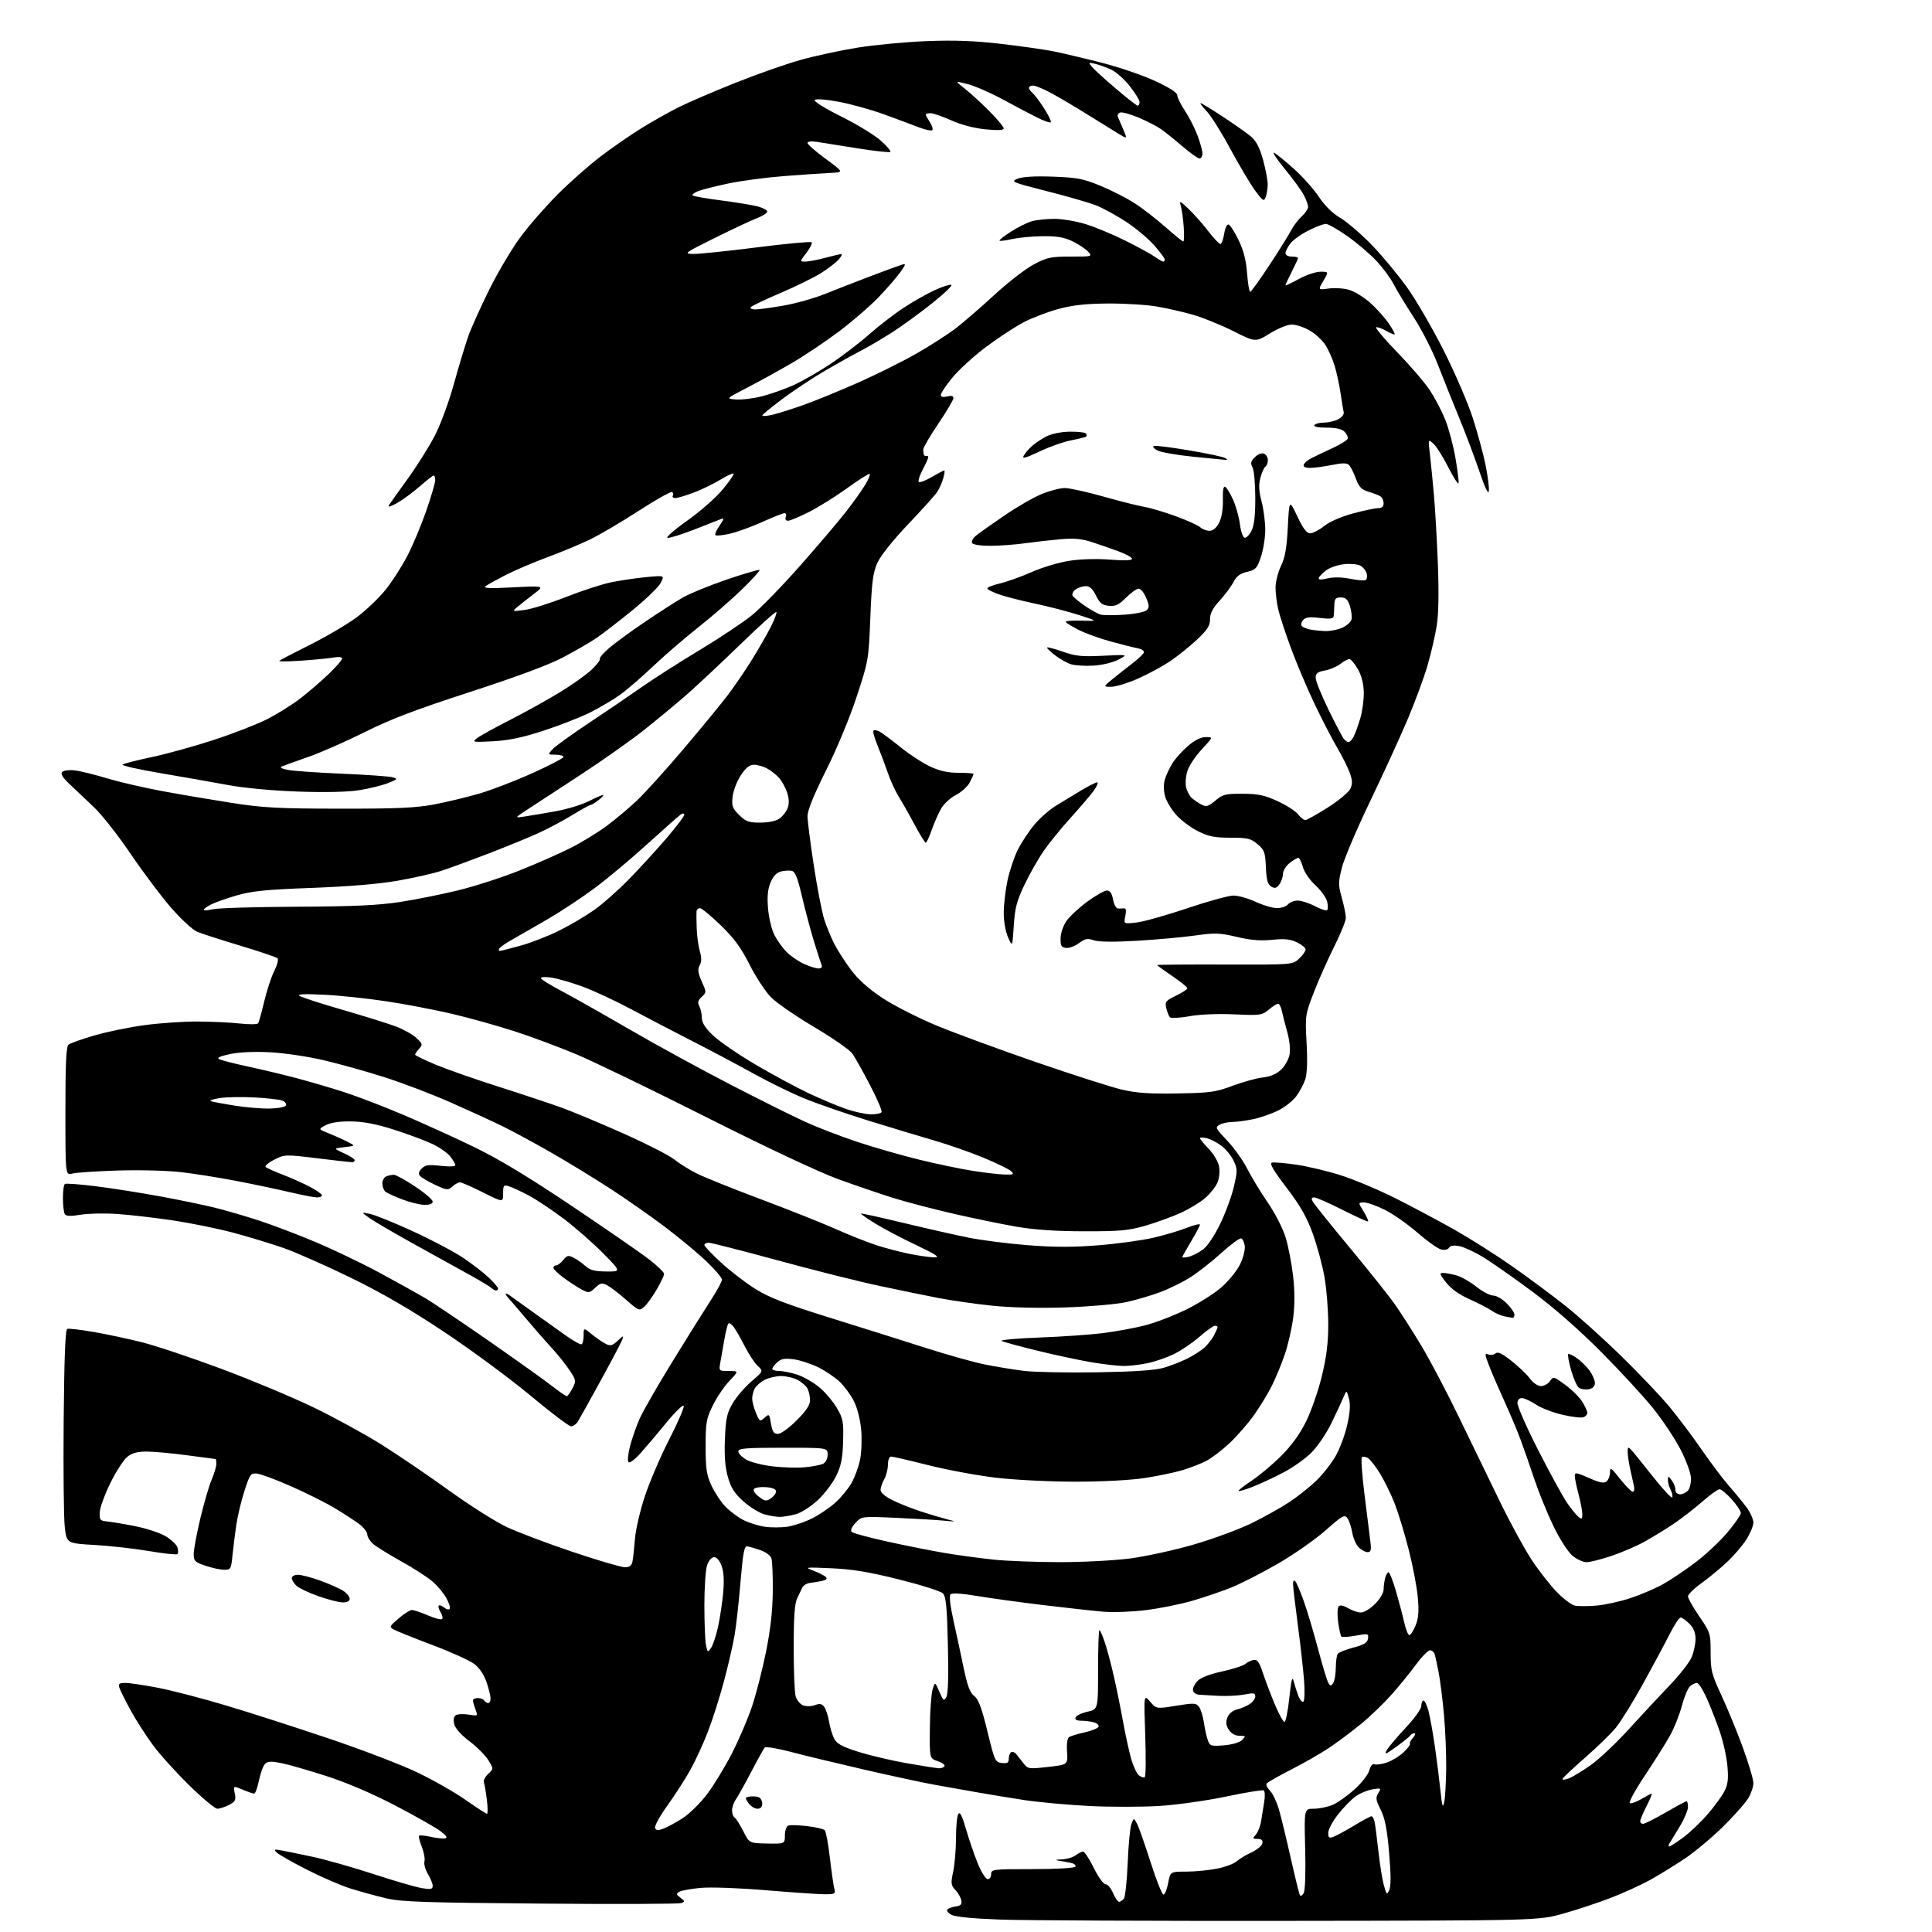 <?xml version="1.0" encoding="UTF-8" standalone="no"?>
<svg 
  version="1.1" 
  xmlns="http://www.w3.org/2000/svg" 
  xmlns:xlink="http://www.w3.org/1999/xlink" 
  xmlns:svg="http://www.w3.org/2000/svg"
  xmlns:rdf="http://www.w3.org/1999/02/22-rdf-syntax-ns#"
  xmlns:cc="http://creativecommons.org/ns#"
  xmlns:dc="http://purl.org/dc/elements/1.1/"
  viewBox="0 0 768 768"
  width="768"
  height="768"
>
<style>svg {background-color: white; }</style>"
<path stroke="none" fill="black" fill-rule="evenodd" d="M513.00,763.57C458.82,763.64 406.85,763.41 397.50,763.06C386.44,762.65 379.68,761.98 378.14,761.12C376.85,760.40 376.17,759.44 376.64,758.99C377.11,758.54 378.62,758.02 380.00,757.83C381.87,757.58 382.41,756.99 382.16,755.50C381.98,754.40 380.92,752.52 379.81,751.33C378.00,749.37 377.91,748.66 378.90,744.03C379.51,741.21 380.01,735.21 380.02,730.70C380.02,726.19 380.44,721.86 380.93,721.07C381.58,720.05 382.45,721.76 383.99,727.07C385.17,731.16 387.28,737.31 388.68,740.75C390.08,744.19 391.85,747.00 392.61,747.00C393.38,747.00 394.00,746.10 394.00,745.00C394.00,743.08 394.67,743.00 410.44,743.00C419.99,743.00 427.13,742.59 427.48,742.03C427.81,741.50 427.05,740.83 425.79,740.56C424.53,740.28 422.38,739.88 421.00,739.67C419.19,739.38 419.48,739.23 422.06,739.14C424.02,739.06 426.49,738.34 427.56,737.53C428.63,736.72 429.97,736.05 430.54,736.03C431.10,736.01 433.01,738.92 434.78,742.50C436.59,746.17 438.63,749.00 439.48,749.00C440.30,749.00 441.63,750.58 442.44,752.50C443.24,754.42 444.32,756.00 444.83,756.00C445.34,756.00 446.20,755.44 446.75,754.75C447.30,754.06 447.98,747.65 448.28,740.50C448.57,733.35 449.23,726.39 449.76,725.04C450.70,722.57 450.70,722.57 451.99,724.97C452.69,726.29 455.12,733.18 457.38,740.27C459.65,747.37 461.95,753.15 462.50,753.14C463.05,753.12 463.89,751.05 464.36,748.55C465.22,744.00 465.22,744.00 471.44,744.00C474.87,744.00 480.33,743.49 483.58,742.86C486.84,742.23 490.40,740.92 491.50,739.96C492.60,738.99 495.29,737.37 497.49,736.35C499.68,735.33 501.62,733.71 501.81,732.75C502.05,731.51 501.50,731.00 499.92,731.00C497.88,731.00 497.82,730.85 499.23,729.25C500.08,728.29 501.01,725.92 501.30,724.00C501.59,722.08 502.15,718.65 502.53,716.38C502.91,714.11 502.84,712.02 502.36,711.72C501.88,711.43 495.24,712.51 487.59,714.12C479.95,715.74 468.03,717.43 461.10,717.88C454.17,718.33 441.52,718.34 433.00,717.91C424.48,717.48 412.77,716.41 407.00,715.53C401.23,714.64 392.90,713.28 388.50,712.49C384.10,711.71 376.68,710.39 372.00,709.56C367.32,708.73 354.50,705.97 343.50,703.44C332.50,700.90 319.28,697.71 314.12,696.34C308.96,694.98 304.40,694.23 303.99,694.68C303.58,695.13 301.18,699.45 298.65,704.29C296.13,709.12 293.37,714.05 292.53,715.26C291.69,716.46 291.00,718.44 291.00,719.66C291.00,720.88 291.46,722.17 292.02,722.51C292.58,722.86 294.13,725.29 295.46,727.92C297.88,732.70 297.88,732.70 304.94,732.83C312.00,732.96 312.00,732.96 312.00,729.59C312.00,727.68 312.59,725.99 313.35,725.70C314.09,725.41 317.47,725.51 320.86,725.91C324.26,726.31 327.42,727.06 327.88,727.57C328.34,728.08 329.25,733.00 329.89,738.50C330.53,744.00 331.32,749.51 331.64,750.75C332.19,752.83 331.90,753.00 327.91,753.00C325.54,753.00 315.02,752.28 304.55,751.41C293.60,750.49 282.50,750.10 278.45,750.47C274.57,750.84 270.75,751.54 269.96,752.03C268.75,752.78 268.84,753.16 270.50,754.39C272.31,755.72 272.34,755.92 270.81,756.51C269.89,756.87 244.69,756.96 214.81,756.71C168.89,756.33 159.42,756.01 153.50,754.61C149.65,753.70 143.35,751.97 139.50,750.77C135.65,749.57 127.78,746.17 122.00,743.23C116.22,740.28 110.83,737.22 110.01,736.41C108.71,735.13 108.95,735.03 112.01,735.59C113.93,735.94 119.55,737.10 124.50,738.16C129.45,739.22 140.26,742.29 148.53,744.99C156.79,747.70 165.45,750.21 167.78,750.58C171.27,751.14 172.00,750.98 172.00,749.65C172.00,748.77 171.15,746.65 170.11,744.95C169.08,743.24 168.45,740.99 168.73,739.93C169.00,738.88 168.52,736.27 167.67,734.13C166.81,731.98 166.33,730.00 166.60,729.73C166.88,729.46 168.95,729.65 171.21,730.16C173.48,730.67 176.04,730.95 176.91,730.78C178.04,730.56 177.49,729.72 174.99,727.84C173.07,726.40 164.97,721.81 157.00,717.66C148.02,712.99 137.74,708.58 130.00,706.09C123.12,703.87 115.12,701.56 112.21,700.94C108.23,700.09 106.58,700.11 105.52,700.99C104.74,701.63 103.60,704.59 102.98,707.58C102.36,710.56 101.50,713.00 101.05,713.00C100.61,713.00 98.55,712.29 96.48,711.43C92.72,709.86 92.72,709.86 93.33,712.92C93.86,715.57 93.56,716.18 91.02,717.49C89.41,718.32 87.34,719.00 86.41,719.00C85.49,719.00 80.48,714.84 75.28,709.75C70.09,704.66 63.61,697.51 60.90,693.85C58.18,690.19 54.19,683.98 52.03,680.06C49.88,676.14 47.83,672.04 47.49,670.96C46.96,669.31 47.34,669.00 49.90,669.00C51.56,669.00 57.40,669.87 62.88,670.93C68.35,671.99 80.53,675.16 89.94,677.98C99.36,680.80 117.74,686.71 130.78,691.11C143.83,695.51 159.61,701.56 165.86,704.55C172.11,707.54 180.76,712.47 185.08,715.49C189.40,718.52 193.23,721.00 193.58,721.00C193.94,721.00 193.91,718.45 193.52,715.34C193.13,712.23 192.60,709.13 192.34,708.45C192.08,707.76 192.85,706.29 194.05,705.17C196.24,703.13 196.24,703.13 194.11,699.67C192.93,697.77 189.56,694.40 186.61,692.17C183.34,689.70 180.98,687.06 180.57,685.41C180.12,683.62 180.33,682.40 181.19,681.83C181.91,681.36 184.19,681.25 186.26,681.58C189.99,682.17 190.01,682.16 189.01,679.52C188.45,678.06 188.00,676.45 188.00,675.93C188.00,675.42 188.87,675.00 189.94,675.00C191.01,675.00 192.16,675.45 192.50,676.00C192.84,676.55 193.54,677.00 194.06,677.00C194.58,677.00 195.00,676.18 195.00,675.18C195.00,674.18 194.28,671.24 193.40,668.65C192.39,665.71 190.57,663.01 188.53,661.46C186.74,660.09 179.34,656.73 172.09,654.00C164.84,651.26 157.94,648.50 156.75,647.86C154.62,646.73 154.65,646.64 158.46,643.35C160.59,641.51 162.96,640.00 163.73,640.00C164.50,640.00 167.36,640.96 170.10,642.14C172.83,643.31 175.37,643.97 175.74,643.59C176.12,643.22 175.85,641.99 175.14,640.86C174.44,639.73 174.11,638.56 174.41,638.26C174.71,637.96 175.65,638.29 176.50,639.00C177.35,639.71 178.36,639.98 178.73,639.60C179.11,639.23 178.55,637.32 177.49,635.36C176.44,633.39 173.91,630.36 171.87,628.62C169.83,626.88 164.19,623.25 159.33,620.56C154.48,617.88 149.49,614.77 148.25,613.66C147.01,612.56 146.00,610.88 146.00,609.94C146.00,609.01 144.54,607.14 142.75,605.80C140.96,604.47 136.64,601.65 133.14,599.55C129.64,597.44 121.87,593.55 115.86,590.89C109.85,588.24 103.71,585.94 102.22,585.78C99.67,585.52 99.35,585.95 97.22,592.50C95.96,596.35 94.50,602.42 93.96,606.00C93.43,609.58 92.73,615.09 92.42,618.25C91.88,623.72 91.72,624.00 89.11,624.00C87.59,624.00 84.25,623.28 81.68,622.41C77.46,620.97 77.00,620.51 77.00,617.73C77.00,616.03 78.19,609.66 79.64,603.57C81.10,597.48 83.12,590.55 84.14,588.17C85.17,585.78 86.00,582.97 86.00,581.92C86.00,580.86 85.89,580.00 85.75,579.99C85.61,579.99 80.55,579.32 74.50,578.51C68.45,577.70 61.20,577.03 58.38,577.02C54.72,577.01 52.53,577.58 50.66,579.06C49.22,580.19 46.19,584.84 43.94,589.40C41.68,593.96 39.76,599.22 39.66,601.09C39.51,604.19 39.77,604.53 42.50,604.79C44.15,604.95 49.10,605.77 53.50,606.63C57.90,607.48 63.38,609.26 65.68,610.59C67.98,611.92 70.16,613.94 70.52,615.08C70.89,616.22 70.90,617.43 70.56,617.77C70.22,618.11 65.18,617.58 59.37,616.59C53.55,615.60 43.78,614.50 37.65,614.15C26.50,613.50 26.50,613.50 25.75,607.00C25.33,603.42 25.14,584.33 25.31,564.56C25.54,539.17 25.97,528.51 26.76,528.25C27.38,528.04 32.07,528.59 37.19,529.47C42.31,530.35 51.00,532.20 56.50,533.59C62.00,534.97 76.17,539.72 88.00,544.13C99.83,548.55 116.26,555.42 124.53,559.41C132.79,563.40 144.94,570.04 151.53,574.16C158.11,578.29 170.25,586.54 178.50,592.49C186.75,598.44 197.10,604.99 201.50,607.05C205.90,609.11 217.65,613.55 227.62,616.90C237.59,620.26 246.92,623.00 248.35,623.00C250.26,623.00 251.08,622.39 251.42,620.75C251.67,619.51 252.11,615.46 252.40,611.73C252.69,608.00 254.49,600.31 256.41,594.57C258.32,588.85 262.66,578.75 266.05,572.14C269.44,565.53 272.02,559.56 271.79,558.87C271.56,558.19 268.48,561.16 264.94,565.48C261.40,569.80 256.74,575.30 254.59,577.71C252.44,580.11 250.30,581.70 249.84,581.24C249.38,580.78 249.66,577.90 250.45,574.84C251.25,571.78 252.98,566.85 254.29,563.89C255.61,560.93 261.53,550.62 267.46,541.00C273.38,531.38 280.21,520.47 282.62,516.76C285.03,513.06 287.00,509.41 287.00,508.67C287.00,507.93 284.19,504.63 280.75,501.35C277.31,498.07 269.90,491.92 264.29,487.69C258.67,483.45 248.99,476.68 242.79,472.64C236.58,468.60 226.10,462.19 219.50,458.40C212.90,454.60 204.12,449.84 200.00,447.81C195.88,445.78 186.43,441.45 179.00,438.17C171.57,434.90 159.65,430.36 152.50,428.10C145.35,425.83 134.55,422.82 128.50,421.41C122.45,420.00 112.99,418.60 107.49,418.30C101.30,417.97 95.22,418.23 91.56,418.99C87.65,419.80 86.12,420.49 87.07,421.01C87.86,421.44 93.00,422.77 98.50,423.95C104.00,425.13 112.78,427.23 118.00,428.61C123.22,430.00 131.78,432.51 137.00,434.20C142.22,435.90 152.80,439.96 160.50,443.24C168.20,446.52 180.80,452.25 188.50,455.98C198.24,460.69 210.11,467.86 227.50,479.53C241.25,488.76 255.09,498.33 258.25,500.80C261.41,503.27 264.00,505.79 263.99,506.40C263.99,507.00 262.69,509.75 261.11,512.50C259.53,515.25 257.30,518.34 256.16,519.37C254.12,521.21 254.02,521.17 248.94,516.73C246.11,514.25 242.72,511.65 241.39,510.94C239.28,509.81 238.71,509.93 236.60,511.91C234.37,514.00 234.01,514.06 231.35,512.67C229.78,511.85 226.59,509.79 224.25,508.08C221.91,506.38 220.00,504.54 220.00,503.99C220.00,503.45 220.49,503.00 221.09,503.00C221.69,503.00 222.96,502.04 223.91,500.87C225.42,499.00 225.93,498.89 228.07,499.99C229.41,500.68 231.52,502.18 232.77,503.31C234.50,504.89 236.43,505.39 240.99,505.44C246.95,505.50 246.95,505.50 239.73,498.17C235.75,494.14 228.69,487.96 224.03,484.44C219.37,480.92 213.07,476.73 210.03,475.14C206.99,473.54 203.49,471.92 202.25,471.55C200.21,470.93 200.00,471.20 200.00,474.44C200.00,478.02 200.00,478.02 192.02,474.01C187.63,471.81 183.51,470.00 182.85,470.00C182.19,470.00 180.83,470.75 179.82,471.67C178.09,473.23 177.66,473.18 172.96,470.98C170.20,469.69 167.49,468.08 166.93,467.42C166.24,466.58 166.46,465.69 167.65,464.50C169.05,463.09 170.42,462.90 175.18,463.44C178.51,463.82 181.00,463.71 181.00,463.18C181.00,462.68 180.09,461.11 178.98,459.70C177.86,458.28 174.60,456.02 171.73,454.67C168.85,453.32 162.00,450.79 156.51,449.03C149.42,446.78 144.47,445.83 139.48,445.78C134.87,445.73 131.41,446.25 129.47,447.28C126.50,448.86 126.50,448.86 130.50,450.45C132.70,451.32 136.05,452.81 137.94,453.77C141.39,455.50 141.39,455.50 136.94,456.00C132.50,456.51 132.50,456.51 136.75,458.45C139.09,459.51 141.00,460.75 141.00,461.19C141.00,461.64 140.53,462.00 139.96,462.00C139.39,462.00 133.13,461.29 126.05,460.43C113.32,458.88 113.15,458.89 108.98,461.01C106.66,462.19 105.15,463.51 105.63,463.93C106.11,464.34 109.20,465.73 112.50,466.99C115.80,468.26 120.64,470.43 123.25,471.81C125.86,473.19 128.00,474.70 128.00,475.16C128.00,475.62 127.12,476.00 126.04,476.00C124.96,476.00 120.12,475.07 115.29,473.93C110.45,472.79 100.98,470.79 94.22,469.49C87.47,468.18 77.51,466.59 72.09,465.96C66.55,465.32 55.50,465.03 46.87,465.30C38.42,465.57 30.26,466.11 28.75,466.51C26.00,467.23 26.00,467.23 26.00,441.74C26.00,422.54 26.31,416.00 27.25,415.25C27.94,414.70 32.59,413.05 37.60,411.59C42.60,410.13 51.60,408.29 57.60,407.49C63.59,406.69 73.00,406.05 78.50,406.07C84.00,406.09 91.56,406.44 95.31,406.86C99.05,407.28 102.36,407.23 102.64,406.77C102.93,406.30 104.02,402.33 105.07,397.94C106.12,393.55 107.92,388.12 109.07,385.86C110.22,383.61 110.79,381.39 110.33,380.94C109.87,380.49 103.25,378.25 95.61,375.95C87.98,373.66 80.24,371.16 78.43,370.41C76.57,369.63 71.98,365.40 67.95,360.76C64.01,356.22 56.78,346.59 51.88,339.36C46.99,332.13 40.44,323.80 37.33,320.86C34.22,317.91 29.88,313.79 27.68,311.71C24.83,309.01 23.99,307.61 24.75,306.85C25.34,306.26 27.55,305.98 29.66,306.23C31.77,306.47 37.55,307.89 42.50,309.38C47.45,310.87 57.35,313.16 64.50,314.48C71.65,315.80 84.03,317.90 92.00,319.15C104.51,321.11 110.42,321.43 135.00,321.46C157.80,321.49 165.30,321.15 172.50,319.79C177.45,318.85 185.47,316.93 190.33,315.52C195.18,314.12 204.74,310.45 211.58,307.37C218.41,304.29 224.00,301.37 224.00,300.89C224.00,300.40 222.58,300.00 220.85,300.00C217.70,300.00 217.70,299.99 219.60,297.88C220.64,296.72 227.12,292.03 234.00,287.46C240.88,282.89 250.34,276.46 255.02,273.17C259.71,269.88 270.06,263.26 278.02,258.47C285.99,253.67 295.34,247.45 298.82,244.64C302.29,241.84 311.10,232.78 318.38,224.52C325.66,216.26 333.88,206.57 336.63,203.00C339.39,199.43 342.68,194.79 343.94,192.70C345.20,190.61 346.01,188.67 345.74,188.40C345.47,188.14 341.48,190.64 336.87,193.97C332.27,197.30 325.40,201.59 321.62,203.51C317.83,205.43 314.07,207.00 313.26,207.00C312.36,207.00 312.01,206.41 312.36,205.50C312.68,204.68 312.45,204.00 311.84,204.00C311.24,204.00 307.29,205.56 303.05,207.48C298.81,209.39 293.02,211.49 290.18,212.15C287.33,212.80 284.73,213.07 284.40,212.73C284.06,212.39 284.82,210.66 286.09,208.87C287.56,206.81 287.87,205.84 286.95,206.20C286.15,206.51 281.29,208.42 276.14,210.44C270.99,212.45 266.13,213.97 265.35,213.80C264.56,213.64 268.06,210.58 273.11,207.02C278.17,203.45 284.52,197.89 287.21,194.65C289.90,191.42 291.88,188.54 291.60,188.27C291.33,187.99 288.94,189.10 286.30,190.72C283.66,192.34 278.90,194.65 275.71,195.84C272.53,197.03 269.24,198.00 268.40,198.00C267.57,198.00 267.14,197.58 267.46,197.07C267.77,196.56 267.64,195.89 267.15,195.59C266.66,195.29 260.70,198.66 253.88,203.07C247.07,207.49 238.35,212.61 234.50,214.47C230.65,216.32 223.00,219.51 217.50,221.54C212.00,223.58 204.57,226.75 201.00,228.58C197.43,230.42 193.82,232.42 193.00,233.03C191.89,233.85 194.74,233.97 204.00,233.48C216.50,232.83 216.50,232.83 212.13,236.17C209.72,238.00 206.79,240.31 205.63,241.31C203.54,243.09 203.59,243.11 208.50,242.48C211.25,242.12 218.66,239.80 224.96,237.32C231.27,234.84 239.37,232.20 242.96,231.46C246.56,230.73 252.81,229.81 256.85,229.42C264.19,228.72 264.19,228.72 262.65,231.70C261.81,233.34 256.70,238.27 251.31,242.66C245.91,247.04 239.47,252.01 237.00,253.69C234.53,255.36 228.58,258.80 223.79,261.33C218.09,264.33 205.30,269.08 186.79,275.09C165.30,282.06 155.25,285.89 144.99,291.02C137.55,294.74 127.43,299.19 122.49,300.91C117.54,302.64 112.83,304.33 112.00,304.68C111.06,305.07 112.01,305.59 114.50,306.06C116.70,306.48 126.37,307.16 136.00,307.56C145.62,307.97 154.60,308.60 155.95,308.96C158.26,309.58 158.15,309.72 154.21,311.30C151.90,312.22 146.74,313.49 142.75,314.12C138.16,314.84 129.27,315.04 118.50,314.66C108.25,314.30 97.13,313.26 90.50,312.04C84.45,310.92 72.40,308.80 63.72,307.33C55.05,305.86 48.30,304.33 48.72,303.94C49.15,303.55 54.22,302.24 60.00,301.03C65.78,299.83 76.80,296.79 84.50,294.29C92.20,291.79 101.88,288.05 106.00,285.98C110.12,283.91 116.20,280.12 119.50,277.55C122.80,274.99 127.86,270.62 130.75,267.84C133.64,265.06 136.00,262.34 136.00,261.78C136.00,261.20 134.65,261.02 132.75,261.36C130.96,261.68 125.22,262.24 120.00,262.61C114.78,262.97 110.72,263.02 111.00,262.72C111.28,262.42 116.90,259.47 123.50,256.17C130.10,252.86 138.48,247.90 142.11,245.15C145.75,242.39 150.81,237.52 153.37,234.32C155.92,231.12 159.76,225.12 161.91,221.00C164.06,216.88 167.43,208.84 169.41,203.15C171.38,197.46 173.00,191.95 173.00,190.90C173.00,189.86 172.74,189.00 172.41,189.00C172.09,189.00 169.58,190.96 166.85,193.35C164.11,195.74 160.04,198.74 157.79,200.00C155.40,201.34 154.05,201.72 154.55,200.92C155.02,200.16 158.38,195.42 162.02,190.40C165.66,185.37 170.49,177.70 172.76,173.35C175.10,168.85 178.43,159.84 180.47,152.47C182.45,145.34 185.03,136.80 186.20,133.50C187.38,130.20 191.14,121.87 194.56,114.99C197.98,108.11 203.55,98.73 206.95,94.15C210.34,89.57 217.03,81.92 221.81,77.14C226.59,72.37 234.23,65.63 238.78,62.16C243.33,58.70 250.56,53.70 254.83,51.05C259.10,48.40 265.73,44.66 269.55,42.74C273.37,40.82 283.48,36.46 292.00,33.05C300.52,29.65 312.23,25.52 318.00,23.89C323.77,22.25 334.12,20.02 341.00,18.92C347.88,17.82 360.25,16.66 368.50,16.34C379.42,15.92 387.43,16.22 397.94,17.44C405.89,18.36 415.34,19.71 418.94,20.44C422.55,21.17 431.10,23.19 437.94,24.94C444.78,26.68 454.34,29.94 459.19,32.20C464.90,34.85 468.00,36.85 468.00,37.90C468.01,38.78 469.36,41.52 471.01,44.00C472.66,46.48 474.91,50.88 476.01,53.79C477.10,56.70 478.00,59.96 478.00,61.04C478.00,62.12 477.47,63.00 476.83,63.00C476.18,63.00 473.15,60.84 470.08,58.20C467.01,55.56 463.15,52.46 461.50,51.32C459.85,50.17 455.82,48.10 452.55,46.72C449.27,45.35 445.98,44.45 445.24,44.74C444.49,45.02 444.10,45.76 444.35,46.38C444.61,47.00 445.57,49.25 446.48,51.39C448.15,55.28 448.15,55.28 444.82,53.29C443.00,52.19 437.68,48.90 433.00,45.97C428.32,43.04 421.80,39.16 418.50,37.35C415.20,35.53 411.71,34.04 410.75,34.02C409.79,34.01 409.00,34.39 409.00,34.88C409.00,35.36 409.65,36.29 410.45,36.95C411.24,37.61 413.32,40.39 415.07,43.11C416.82,45.84 418.01,48.32 417.72,48.62C417.42,48.92 415.00,48.08 412.34,46.75C409.68,45.43 403.55,42.20 398.72,39.57C393.89,36.95 387.59,34.19 384.72,33.45C379.50,32.10 379.50,32.10 383.50,35.24C385.70,36.96 390.09,40.97 393.25,44.15C396.41,47.33 399.00,50.42 399.00,51.02C399.00,51.78 396.78,51.90 391.75,51.41C387.23,50.96 382.11,49.62 378.16,47.85C374.67,46.28 370.96,45.00 369.91,45.00C368.86,45.00 368.00,45.24 368.00,45.54C368.00,45.83 368.74,47.19 369.64,48.57C370.53,49.94 370.97,51.36 370.60,51.73C370.23,52.10 367.81,51.59 365.21,50.59C362.62,49.59 356.38,47.27 351.35,45.44C346.32,43.60 338.28,41.37 333.49,40.47C328.38,39.51 324.40,39.20 323.87,39.73C323.35,40.25 327.66,42.95 334.29,46.25C340.51,49.34 347.60,53.66 350.05,55.84C352.50,58.02 354.25,60.06 353.94,60.38C353.62,60.70 347.77,60.06 340.94,58.97C334.10,57.87 326.81,56.71 324.75,56.40C322.52,56.06 321.00,56.23 321.00,56.83C321.00,57.39 324.26,60.24 328.25,63.17C335.50,68.50 335.50,68.50 330.00,68.74C326.98,68.88 318.65,69.45 311.50,70.01C304.35,70.57 294.45,71.89 289.50,72.94C284.55,73.99 279.20,75.34 277.61,75.95C276.02,76.56 275.00,77.33 275.34,77.68C275.68,78.02 280.81,78.92 286.73,79.68C292.65,80.45 299.19,81.52 301.25,82.07C303.31,82.63 305.00,83.55 305.00,84.12C305.00,84.69 303.09,85.90 300.75,86.80C298.41,87.70 290.88,91.24 284.00,94.65C272.09,100.57 271.69,100.87 275.50,100.95C277.70,101.00 289.06,99.83 300.75,98.35C312.43,96.87 322.28,95.95 322.64,96.30C322.99,96.66 322.07,98.53 320.59,100.47C317.90,104.00 317.90,104.00 320.20,103.99C321.46,103.98 324.98,103.31 328.00,102.50C331.02,101.69 333.91,101.02 334.40,101.01C334.90,101.01 334.45,101.97 333.40,103.15C332.36,104.33 329.25,106.73 326.50,108.48C323.75,110.23 316.42,113.83 310.22,116.48C304.01,119.13 298.70,121.68 298.41,122.15C298.12,122.62 298.97,123.00 300.31,123.00C301.65,123.00 306.67,122.31 311.48,121.48C316.29,120.64 323.66,118.57 327.86,116.88C332.06,115.18 340.23,112.00 346.00,109.81C351.77,107.61 357.37,105.56 358.44,105.24C360.20,104.72 360.16,104.96 357.98,108.08C356.66,109.96 352.87,114.36 349.54,117.86C346.22,121.36 339.11,127.53 333.75,131.58C328.39,135.62 319.84,141.36 314.75,144.33C309.66,147.30 301.68,151.70 297.00,154.11C288.50,158.50 288.50,158.50 292.65,158.80C294.94,158.97 299.63,158.37 303.09,157.48C306.55,156.58 312.16,154.59 315.55,153.05C318.95,151.51 325.50,147.74 330.11,144.68C334.73,141.61 341.65,136.32 345.50,132.92C349.35,129.52 355.55,124.74 359.29,122.30C363.02,119.86 368.54,116.73 371.55,115.35C374.56,113.97 377.53,113.01 378.16,113.22C378.78,113.43 375.28,116.78 370.39,120.67C365.50,124.56 358.35,129.76 354.50,132.21C350.65,134.67 345.02,137.97 342.00,139.53C338.98,141.10 332.68,144.61 328.00,147.34C323.32,150.06 315.81,155.03 311.29,158.39C306.78,161.75 303.07,164.79 303.04,165.14C303.02,165.50 304.72,165.40 306.82,164.93C308.92,164.46 314.48,162.72 319.17,161.06C323.86,159.40 333.79,155.35 341.23,152.05C348.68,148.74 359.21,143.49 364.63,140.36C370.06,137.24 376.98,132.78 380.00,130.46C383.02,128.13 389.89,122.19 395.25,117.25C400.62,112.31 407.66,106.86 410.89,105.14C416.20,102.31 417.64,102.00 425.54,102.00C434.21,102.00 434.29,101.98 432.52,100.03C431.54,98.94 428.77,97.10 426.36,95.93C423.04,94.32 420.19,93.83 414.55,93.89C410.46,93.93 405.00,94.44 402.42,95.02C399.84,95.60 397.55,95.89 397.33,95.66C397.11,95.44 399.15,93.83 401.86,92.09C404.58,90.34 408.31,88.48 410.15,87.96C411.98,87.43 416.03,87.00 419.14,87.00C422.25,87.00 427.87,87.95 431.64,89.12C435.42,90.28 442.55,93.26 447.50,95.74C452.45,98.22 457.69,101.09 459.15,102.12C460.61,103.16 462.08,104.00 462.40,104.00C462.73,104.00 463.00,103.61 463.00,103.14C463.00,102.67 461.09,100.11 458.76,97.46C456.43,94.81 451.34,90.57 447.45,88.03C443.56,85.49 438.16,82.57 435.44,81.53C432.72,80.49 423.98,77.98 416.00,75.95C402.19,72.44 401.64,72.20 404.50,71.04C406.46,70.25 411.30,69.96 418.50,70.22C428.02,70.55 430.54,71.03 437.25,73.77C441.52,75.52 447.59,78.59 450.75,80.61C453.91,82.62 459.49,86.91 463.13,90.13C466.78,93.36 470.04,96.00 470.37,96.00C470.70,96.00 470.78,93.41 470.55,90.25C470.33,87.09 469.82,83.38 469.43,82.00C468.76,79.65 468.94,79.71 472.43,83.00C474.46,84.92 477.95,88.86 480.19,91.75C482.42,94.64 484.63,97.00 485.11,97.00C485.59,97.00 486.27,95.18 486.62,92.96C486.98,90.70 487.76,89.07 488.38,89.25C489.00,89.43 490.78,92.19 492.33,95.39C494.34,99.51 495.33,103.36 495.73,108.60C496.04,112.67 496.60,116.00 496.97,116.00C497.35,116.00 500.83,111.16 504.71,105.25C508.58,99.34 512.44,93.15 513.28,91.50C514.12,89.85 515.98,87.41 517.40,86.08C518.83,84.74 520.00,83.03 520.00,82.28C520.00,81.52 519.27,79.46 518.38,77.70C517.49,75.94 514.04,71.18 510.70,67.12C507.37,63.06 505.51,60.21 506.57,60.78C507.63,61.36 511.27,64.33 514.65,67.40C518.03,70.47 522.41,75.41 524.38,78.39C526.65,81.81 529.72,84.81 532.73,86.58C535.36,88.11 540.93,92.89 545.13,97.20C549.32,101.51 555.72,109.19 559.34,114.27C562.97,119.35 569.55,130.70 573.98,139.50C578.40,148.30 583.57,160.30 585.46,166.16C587.35,172.02 589.63,180.43 590.53,184.84C591.42,189.26 592.01,193.91 591.83,195.19C591.62,196.69 590.31,193.99 588.12,187.50C586.26,182.00 582.61,172.32 580.01,166.00C577.41,159.68 573.56,150.07 571.46,144.66C569.36,139.24 565.04,130.83 561.87,125.97C558.70,121.10 555.14,115.23 553.96,112.92C552.78,110.61 549.72,106.47 547.16,103.72C544.60,100.97 539.39,96.54 535.59,93.86C531.79,91.19 527.95,89.00 527.04,89.00C526.13,89.00 523.06,90.16 520.20,91.59C517.34,93.01 514.11,95.32 513.00,96.72C511.90,98.12 511.00,99.88 511.00,100.63C511.00,101.42 512.05,102.00 513.50,102.00C514.88,102.00 516.00,102.24 516.00,102.53C516.00,102.83 514.88,105.29 513.50,108.00C512.12,110.71 511.00,113.13 511.00,113.38C511.00,113.62 513.36,112.52 516.25,110.93C519.14,109.34 523.01,108.03 524.85,108.02C528.20,108.00 528.20,108.00 526.05,111.64C523.90,115.28 523.90,115.28 528.20,114.69C530.57,114.36 534.21,114.60 536.31,115.22C538.40,115.84 542.13,118.12 544.59,120.28C547.04,122.45 550.41,126.19 552.07,128.61C553.74,131.02 554.74,132.98 554.30,132.96C553.86,132.95 552.38,132.29 551.00,131.50C549.62,130.71 547.87,130.05 547.10,130.04C546.33,130.02 549.98,134.41 555.20,139.80C560.43,145.18 566.34,152.05 568.33,155.05C570.32,158.05 573.08,163.30 574.47,166.72C575.85,170.13 577.69,177.02 578.56,182.03C579.42,187.03 579.98,191.57 579.79,192.12C579.61,192.66 577.76,189.76 575.68,185.67C573.60,181.57 570.96,177.39 569.80,176.36C567.70,174.50 567.70,174.50 568.40,180.50C568.79,183.80 569.50,191.00 569.99,196.50C570.48,202.00 571.19,214.38 571.57,224.00C572.01,235.33 571.86,243.99 571.15,248.58C570.54,252.47 568.88,259.65 567.46,264.55C566.04,269.44 562.40,279.27 559.37,286.40C556.33,293.53 549.62,308.17 544.45,318.93C539.28,329.70 534.32,341.37 533.43,344.89C531.95,350.75 531.95,351.75 533.41,356.95C534.28,360.08 535.00,363.62 535.00,364.84C535.00,366.05 532.93,371.17 530.40,376.21C527.86,381.25 524.22,389.45 522.29,394.44C518.84,403.37 518.80,403.65 519.39,414.61C519.78,421.82 519.59,426.91 518.86,429.11C518.23,430.97 516.63,433.97 515.30,435.76C513.97,437.56 510.77,440.09 508.19,441.39C505.61,442.69 501.12,444.26 498.20,444.88C495.29,445.49 491.54,446.00 489.89,446.00C488.23,446.00 485.96,446.48 484.86,447.07C482.96,448.09 483.13,448.45 487.83,453.41C490.57,456.31 494.16,461.35 495.81,464.62C497.46,467.88 501.11,473.90 503.93,478.00C506.81,482.17 509.92,488.24 511.03,491.83C512.12,495.35 513.46,502.27 514.02,507.21C514.70,513.14 514.71,518.77 514.06,523.84C513.53,528.05 512.01,534.65 510.69,538.50C509.37,542.35 507.04,547.98 505.52,551.00C504.00,554.02 500.84,559.20 498.50,562.50C496.16,565.80 491.79,570.81 488.80,573.64C485.80,576.47 481.59,579.68 479.43,580.78C477.27,581.88 473.02,583.52 470.00,584.43C466.98,585.34 460.23,586.74 455.00,587.54C449.36,588.40 438.18,588.99 427.50,588.99C417.56,589.00 403.50,588.30 396.10,587.44C388.73,586.58 376.58,584.33 369.10,582.45C361.62,580.56 354.94,579.01 354.25,579.01C353.51,579.00 352.99,580.33 352.96,582.25C352.95,584.04 352.29,586.62 351.50,588.00C350.71,589.38 350.05,591.28 350.04,592.23C350.01,593.32 351.77,594.85 354.75,596.33C357.36,597.63 362.43,599.64 366.00,600.81C369.57,601.98 374.30,603.39 376.50,603.95C380.33,604.92 380.27,604.94 375.00,604.46C371.98,604.18 363.43,603.68 356.00,603.35C342.50,602.75 342.50,602.75 340.06,605.39C338.55,607.03 337.98,608.38 338.56,608.96C339.08,609.47 345.57,611.23 353.00,612.86C360.43,614.49 370.77,616.54 376.00,617.41C381.23,618.28 389.77,619.43 395.00,619.98C400.23,620.52 412.01,620.97 421.20,620.98C430.38,620.99 443.01,620.33 449.26,619.51C455.51,618.69 466.90,616.20 474.56,613.97C482.23,611.73 492.55,607.93 497.50,605.51C502.45,603.09 509.20,599.32 512.50,597.13C515.80,594.95 520.61,591.13 523.18,588.66C525.76,586.18 529.24,581.76 530.92,578.83C532.59,575.90 534.68,570.30 535.55,566.40C536.68,561.35 536.87,558.32 536.21,555.90C535.28,552.50 535.28,552.50 534.02,555.50C533.33,557.15 531.19,561.74 529.27,565.70C527.35,569.66 523.83,574.88 521.44,577.30C519.05,579.72 514.04,583.31 510.30,585.27C506.56,587.23 501.08,589.79 498.12,590.96C495.16,592.12 492.57,592.90 492.35,592.69C492.14,592.48 494.49,590.63 497.57,588.58C500.65,586.54 505.95,582.08 509.35,578.68C513.45,574.58 516.77,569.98 519.22,565.00C521.25,560.88 524.06,552.77 525.46,547.00C527.32,539.31 528.00,533.79 528.00,526.38C528.00,520.82 527.33,512.41 526.51,507.70C525.69,503.00 523.59,495.22 521.86,490.42C519.46,483.80 516.94,479.37 511.40,472.09C506.02,465.01 504.52,462.41 505.68,462.15C506.54,461.96 510.90,462.34 515.37,462.99C519.84,463.64 527.77,465.54 533.00,467.20C538.23,468.86 547.89,472.92 554.48,476.22C561.07,479.51 571.64,485.14 577.98,488.71C584.31,492.29 594.67,498.85 601.00,503.29C607.33,507.72 616.77,514.73 622.00,518.86C627.23,522.99 637.28,532.03 644.35,538.94C651.42,545.85 660.02,554.88 663.45,559.00C666.89,563.12 672.70,570.84 676.36,576.15C680.02,581.46 684.94,587.99 687.28,590.65C689.63,593.32 692.77,597.16 694.27,599.18C695.77,601.21 697.00,603.93 697.00,605.24C697.00,606.54 695.72,609.61 694.16,612.05C692.59,614.50 689.07,618.58 686.33,621.12C683.60,623.67 679.02,627.42 676.18,629.47C673.33,631.51 671.00,633.82 671.00,634.58C671.00,635.35 673.02,638.94 675.50,642.55C679.89,648.96 680.00,649.32 680.00,656.92C680.00,664.02 680.39,665.54 684.37,674.10C686.77,679.27 690.60,688.60 692.87,694.83C695.14,701.06 697.00,707.36 697.00,708.83C696.99,710.30 696.06,713.03 694.91,714.91C693.77,716.78 689.29,721.82 684.96,726.10C680.62,730.38 673.80,736.09 669.79,738.78C665.78,741.47 659.58,745.29 656.00,747.28C652.42,749.26 645.38,752.48 640.34,754.42C635.30,756.37 626.75,759.20 621.34,760.71C611.50,763.45 611.50,763.45 513.00,763.57zM518.25,752.51C518.83,751.48 519.07,744.19 518.83,734.88C518.42,719.00 518.42,719.00 522.24,719.00C524.35,719.00 527.66,718.33 529.62,717.51C531.57,716.70 535.50,713.95 538.34,711.40C541.21,708.82 543.86,705.45 544.30,703.80C544.81,701.92 545.59,701.01 546.43,701.34C547.16,701.62 549.40,701.28 551.39,700.60C553.39,699.91 556.37,698.07 558.00,696.50C559.64,694.93 560.76,693.42 560.49,693.15C560.22,692.88 560.74,691.84 561.65,690.83C562.56,689.82 562.82,689.00 562.21,689.00C561.61,689.00 560.87,689.41 560.56,689.91C560.25,690.41 557.74,692.44 554.98,694.42C550.82,697.41 550.19,697.64 551.24,695.76C551.93,694.52 555.31,690.51 558.75,686.85C562.32,683.05 565.00,679.29 565.00,678.10C565.00,676.94 565.39,676.00 565.87,676.00C566.35,676.00 567.25,677.91 567.87,680.25C568.49,682.59 569.64,689.00 570.42,694.50C571.21,700.00 572.20,707.88 572.62,712.00C573.24,718.00 573.53,718.90 574.08,716.50C574.46,714.85 574.82,708.77 574.88,703.00C574.95,697.23 574.54,687.55 573.99,681.50C573.43,675.45 572.50,668.02 571.92,665.00C571.34,661.98 570.64,658.71 570.36,657.75C570.09,656.79 569.23,656.00 568.46,656.00C567.69,656.00 565.16,658.59 562.84,661.75C560.52,664.91 556.12,670.31 553.06,673.75C550.00,677.19 544.58,682.40 541.00,685.32C537.42,688.25 531.80,692.46 528.50,694.68C525.20,696.91 518.35,700.84 513.28,703.42C508.20,706.00 503.80,708.52 503.49,709.02C503.18,709.52 503.80,710.80 504.86,711.86C505.93,712.93 507.51,716.26 508.39,719.27C509.26,722.27 511.38,730.98 513.09,738.62C514.81,746.25 516.45,752.90 516.74,753.38C517.04,753.86 517.72,753.47 518.25,752.51zM552.27,751.28C552.95,749.78 552.93,744.99 552.19,736.50C551.38,727.04 550.55,722.82 548.85,719.41C546.91,715.53 546.77,714.59 547.89,712.80C549.15,710.79 549.05,710.73 545.59,711.29C543.61,711.61 540.60,712.86 538.92,714.06C537.24,715.26 534.09,718.47 531.93,721.21C529.77,723.94 528.00,727.25 528.00,728.57C528.00,730.63 528.30,730.83 530.25,730.08C531.49,729.59 535.17,727.58 538.44,725.60C541.71,723.62 544.74,722.00 545.17,722.00C545.61,722.00 546.17,723.01 546.43,724.25C546.69,725.49 547.37,730.77 547.95,736.00C548.52,741.23 549.50,747.30 550.13,749.50C551.19,753.24 551.33,753.35 552.27,751.28zM663.56,734.00C663.93,734.00 666.40,732.41 669.05,730.47C671.70,728.52 676.08,724.36 678.79,721.22C681.50,718.07 684.52,713.95 685.49,712.05C686.87,709.35 687.13,707.18 686.68,702.05C686.37,698.45 684.99,692.25 683.62,688.28C682.26,684.31 679.92,678.35 678.43,675.03C676.95,671.71 675.20,669.00 674.55,669.00C673.91,669.00 672.70,669.56 671.86,670.25C671.02,670.94 669.55,674.42 668.60,678.00C667.65,681.58 665.50,686.98 663.81,690.00C662.12,693.02 657.60,700.21 653.76,705.96C649.86,711.82 647.28,716.59 647.91,716.80C648.53,717.01 650.63,716.24 652.57,715.09C654.52,713.94 656.32,713.00 656.57,713.00C656.83,713.00 655.90,715.24 654.52,717.97C653.13,720.70 652.00,723.40 652.00,723.97C652.00,724.54 652.52,725.00 653.15,725.00C653.79,725.00 657.81,722.98 662.11,720.50C666.40,718.02 670.15,716.00 670.45,716.00C670.75,716.00 671.00,717.04 671.00,718.31C671.00,719.58 669.52,723.07 667.72,726.06C665.91,729.05 664.09,732.06 663.66,732.75C663.23,733.44 663.19,734.00 663.56,734.00zM263.71,726.92C265.25,726.35 268.68,724.48 271.34,722.78C274.00,721.07 278.36,716.79 281.04,713.26C283.71,709.72 288.16,702.43 290.92,697.06C293.68,691.68 297.28,683.28 298.92,678.39C300.56,673.50 303.06,663.73 304.49,656.68C306.27,647.86 307.11,640.37 307.19,632.68C307.25,626.53 307.01,620.60 306.66,619.50C306.30,618.36 304.40,616.94 302.26,616.20C300.19,615.49 297.84,614.82 297.04,614.71C295.86,614.54 295.34,617.29 294.36,628.90C293.70,636.82 292.65,646.27 292.03,649.90C291.42,653.53 289.55,661.67 287.88,667.98C286.21,674.30 283.31,683.44 281.44,688.29C279.57,693.15 276.39,700.05 274.39,703.63C272.39,707.21 268.31,713.54 265.32,717.70C262.33,721.87 260.12,725.88 260.41,726.63C260.81,727.68 261.55,727.74 263.71,726.92zM301.06,719.00C299.99,719.00 298.40,717.99 297.53,716.75C296.04,714.63 296.07,714.48 298.04,714.17C299.20,713.99 300.79,714.09 301.57,714.39C302.36,714.69 303.00,715.85 303.00,716.97C303.00,718.31 302.34,719.00 301.06,719.00zM623.60,706.96C625.13,706.38 629.12,703.95 632.47,701.56C635.82,699.17 642.58,692.78 647.51,687.36C652.43,681.94 659.72,674.11 663.69,669.97C667.67,665.83 671.61,660.78 672.46,658.75C673.31,656.72 674.00,653.45 674.00,651.49C674.00,649.02 673.24,647.15 671.55,645.45C670.20,644.10 668.63,643.00 668.06,643.00C667.49,643.00 665.48,646.06 663.60,649.81C661.71,653.55 656.95,662.43 653.02,669.53C649.09,676.64 644.27,684.41 642.31,686.80C640.34,689.20 634.86,694.54 630.12,698.67C625.38,702.81 621.35,706.60 621.16,707.10C620.98,707.61 622.08,707.54 623.60,706.96zM455.05,706.47C455.47,706.21 455.56,698.69 455.25,689.76C454.68,673.52 454.68,673.52 457.18,676.42C459.68,679.33 459.68,679.33 467.53,678.06C474.70,676.90 475.49,676.94 476.65,678.53C477.35,679.49 478.22,682.35 478.60,684.89C478.97,687.42 479.67,690.57 480.16,691.87C480.97,694.06 481.47,694.21 486.57,693.79C489.87,693.51 492.77,692.66 493.77,691.66C495.32,690.11 495.25,690.00 492.74,690.00C491.01,690.00 489.49,689.15 488.50,687.63C487.35,685.89 487.20,684.62 487.90,682.76C488.48,681.24 489.96,679.98 491.68,679.56C493.23,679.18 495.51,678.21 496.75,677.41C497.99,676.61 499.00,675.23 499.00,674.35C499.00,673.00 498.33,672.88 494.75,673.58C492.41,674.04 487.80,674.29 484.50,674.13C481.20,673.96 477.61,673.76 476.51,673.67C475.42,673.57 474.39,672.81 474.23,671.97C474.07,671.13 474.84,669.48 475.94,668.30C477.24,666.90 480.66,665.56 485.72,664.45C490.00,663.52 494.18,662.17 495.00,661.47C495.82,660.76 497.33,660.03 498.35,659.84C499.80,659.57 500.58,660.67 502.01,665.00C503.00,668.02 505.14,673.65 506.76,677.50C508.37,681.35 510.10,684.50 510.60,684.50C511.09,684.50 511.96,680.23 512.52,675.00C513.34,667.42 513.70,666.11 514.31,668.50C514.73,670.15 515.56,672.73 516.15,674.24C516.75,675.74 517.62,676.73 518.10,676.44C518.58,676.14 518.71,672.44 518.40,668.20C518.09,663.97 516.97,653.99 515.92,646.04C514.86,638.09 514.00,630.69 514.00,629.59C514.00,628.38 514.35,627.97 514.89,628.55C515.39,629.07 516.91,632.65 518.28,636.50C519.65,640.35 522.21,648.93 523.97,655.57C525.73,662.21 527.58,668.29 528.08,669.07C528.87,670.30 529.14,670.29 529.98,669.00C530.53,668.17 530.98,665.48 531.00,663.00C531.02,660.52 531.36,658.02 531.77,657.43C532.17,656.85 534.98,655.72 538.00,654.93C542.27,653.81 543.57,653.02 543.80,651.37C544.09,649.35 543.87,649.30 538.95,650.19C536.11,650.71 533.53,650.87 533.22,650.55C532.90,650.23 532.32,647.62 531.93,644.74C531.55,641.86 531.63,639.07 532.12,638.54C532.69,637.93 534.09,638.21 535.91,639.29C537.51,640.23 539.80,641.00 541.00,641.00C542.21,641.00 544.73,639.47 546.60,637.60C548.52,635.68 550.01,633.18 550.01,631.85C550.02,630.56 550.30,628.49 550.63,627.25C550.96,626.01 551.57,625.00 551.97,625.00C552.38,625.00 553.67,628.26 554.84,632.25C556.01,636.24 557.50,641.86 558.15,644.75C558.81,647.64 559.74,650.00 560.22,650.00C560.71,650.00 561.81,648.31 562.67,646.25C563.85,643.44 564.09,640.69 563.63,635.24C563.30,631.24 561.68,622.69 560.04,616.24C558.40,609.78 555.90,601.52 554.48,597.87C553.06,594.23 550.46,588.86 548.70,585.96C546.94,583.05 544.73,580.20 543.80,579.62C542.86,579.04 541.77,578.90 541.37,579.29C540.97,579.69 541.45,586.43 542.43,594.26C543.42,602.09 544.45,610.41 544.74,612.75C545.17,616.22 544.96,617.00 543.63,617.00C542.73,617.00 541.15,616.15 540.11,615.11C539.06,614.06 537.91,611.41 537.53,609.20C537.16,606.99 536.30,604.42 535.61,603.48C534.49,601.95 533.61,602.45 526.88,608.40C522.76,612.03 514.23,617.98 507.94,621.61C501.65,625.24 493.35,629.48 489.50,631.04C485.65,632.59 478.67,634.97 473.99,636.33C469.31,637.69 461.06,639.35 455.64,640.03C450.22,640.72 442.58,641.01 438.65,640.68C434.72,640.35 423.85,639.15 414.50,638.02C405.15,636.89 393.29,635.25 388.14,634.39C382.35,633.42 378.43,633.17 377.85,633.75C377.27,634.33 377.71,638.27 379.00,644.09C380.15,649.27 381.98,657.77 383.06,663.00C384.56,670.19 385.59,672.91 387.27,674.19C388.97,675.47 390.22,678.84 392.50,688.19C395.38,700.02 395.61,700.51 398.25,700.82C400.44,701.07 401.00,700.73 401.00,699.13C401.00,698.02 401.42,696.86 401.94,696.54C402.46,696.22 403.36,696.53 403.94,697.23C404.52,697.93 405.82,699.57 406.82,700.89C408.59,703.20 408.89,703.25 416.57,702.39C424.50,701.50 424.50,701.50 424.17,696.36C423.95,693.10 424.27,690.95 425.04,690.48C425.70,690.07 428.52,689.23 431.29,688.61C434.07,687.99 436.50,686.99 436.71,686.37C436.91,685.76 436.05,684.98 434.79,684.64C433.53,684.30 431.28,684.02 429.78,684.01C427.95,684.00 427.23,683.57 427.57,682.68C427.85,681.96 429.97,680.95 432.29,680.43C436.50,679.50 436.50,679.50 436.50,663.75C436.50,655.09 436.74,648.00 437.04,648.00C437.34,648.00 438.36,650.36 439.31,653.25C440.25,656.14 441.88,662.33 442.92,667.00C443.97,671.67 445.56,679.55 446.45,684.50C447.35,689.45 448.77,695.98 449.61,699.00C450.45,702.02 451.85,705.05 452.72,705.72C453.58,706.39 454.64,706.72 455.05,706.47zM373.19,702.92C374.12,702.96 375.14,702.59 375.45,702.08C375.76,701.57 374.55,700.68 372.76,700.09C369.50,699.01 369.50,699.01 369.64,686.75C369.71,680.01 370.21,673.15 370.74,671.50C371.70,668.50 371.70,668.50 373.41,672.50C374.95,676.10 375.23,676.31 376.19,674.61C376.89,673.37 377.10,666.19 376.80,653.82C376.44,638.53 376.05,634.63 374.80,633.37C373.95,632.52 366.11,630.04 357.38,627.86C345.42,624.87 338.79,623.77 330.50,623.41C320.01,622.95 319.68,622.99 323.38,624.39C325.51,625.19 327.71,626.31 328.27,626.87C328.96,627.56 328.52,628.06 326.89,628.41C325.58,628.70 323.42,629.07 322.10,629.22C320.78,629.37 319.37,630.17 318.97,631.00C318.56,631.83 317.62,633.80 316.87,635.40C315.88,637.49 315.50,642.95 315.50,654.90C315.50,664.03 315.85,672.76 316.28,674.29C316.71,675.83 318.06,677.46 319.28,677.92C320.52,678.38 322.59,678.33 323.97,677.81C325.87,677.10 326.72,677.26 327.65,678.53C328.31,679.44 329.17,682.06 329.55,684.34C329.93,686.63 330.84,689.68 331.58,691.12C332.63,693.18 334.67,694.29 341.21,696.37C345.77,697.81 354.45,699.86 360.50,700.92C366.55,701.97 372.26,702.87 373.19,702.92zM282.63,655.12C283.37,654.06 284.62,650.33 285.40,646.84C286.17,643.35 287.10,637.23 287.47,633.24C287.91,628.36 287.71,624.84 286.86,622.49C286.09,620.37 284.93,619.00 283.90,619.00C282.89,619.00 281.75,620.28 281.10,622.15C280.49,623.88 280.00,631.03 280.00,638.02C280.00,645.02 280.28,652.17 280.63,653.91C281.23,656.90 281.34,656.96 282.63,655.12zM634.50,638.26C637.80,638.00 643.88,636.67 648.00,635.32C652.12,633.96 657.98,631.47 661.00,629.78C664.02,628.10 669.80,624.23 673.83,621.19C677.86,618.15 683.60,612.79 686.58,609.28C689.56,605.76 692.00,602.24 692.00,601.45C692.00,600.65 690.37,598.20 688.38,596.00C686.39,593.80 684.21,592.00 683.54,592.00C682.86,592.00 679.73,594.25 676.59,597.01C673.44,599.77 668.30,603.73 665.18,605.82C662.06,607.91 656.92,611.06 653.76,612.82C650.60,614.57 644.67,617.13 640.58,618.50C636.49,619.88 632.02,621.00 630.65,621.00C629.28,621.00 626.75,619.82 625.04,618.38C623.27,616.89 620.03,611.84 617.51,606.63C615.08,601.61 611.67,593.23 609.93,588.00C608.20,582.77 605.68,575.58 604.34,572.00C603.00,568.42 600.16,561.67 598.02,557.00C595.88,552.33 593.18,546.08 592.03,543.13C590.19,538.41 590.14,537.84 591.59,538.40C592.51,538.75 593.82,538.57 594.51,537.99C595.43,537.23 597.12,538.03 600.85,540.98C603.65,543.19 606.94,546.35 608.16,548.00C609.45,549.74 611.29,551.00 612.57,551.00C613.77,551.00 615.37,550.11 616.13,549.02C617.46,547.09 617.62,547.13 622.29,550.56C624.92,552.49 627.96,555.52 629.03,557.29C630.11,559.05 630.99,561.01 631.00,561.64C631.00,562.27 630.31,563.05 629.47,563.37C628.63,563.69 624.92,563.27 621.22,562.42C617.53,561.57 612.87,559.82 610.88,558.51C608.90,557.21 606.42,556.00 605.38,555.82C604.10,555.60 603.40,556.17 603.20,557.59C603.04,558.74 606.73,567.18 611.41,576.35C616.09,585.52 621.25,594.95 622.87,597.32C624.50,599.68 626.54,602.21 627.42,602.93C628.79,604.07 629.00,603.92 628.99,601.87C628.98,600.57 628.31,597.02 627.50,594.00C626.69,590.98 626.02,587.72 626.01,586.76C626.00,585.20 626.58,585.28 631.64,587.52C635.94,589.42 637.60,589.74 638.64,588.88C639.39,588.26 640.00,586.64 640.00,585.29C640.00,583.10 640.45,583.40 644.02,587.91C646.24,590.71 648.49,593.00 649.04,593.00C649.59,593.00 649.81,591.99 649.53,590.75C649.25,589.51 648.57,586.48 648.03,584.00C647.49,581.52 647.04,578.46 647.02,577.18C647.00,575.26 647.23,575.09 648.30,576.18C649.01,576.91 652.93,581.73 657.00,586.90C661.07,592.08 664.56,595.81 664.76,595.21C664.96,594.61 664.65,593.22 664.06,592.12C663.48,591.03 663.01,589.31 663.03,588.32C663.06,586.62 663.16,586.62 664.53,588.44C665.34,589.51 666.00,591.20 666.00,592.19C666.00,593.29 666.73,594.00 667.88,594.00C668.91,594.00 670.35,593.28 671.08,592.41C671.80,591.53 672.29,589.20 672.15,587.23C672.02,585.25 670.13,580.21 667.95,576.03C665.78,571.84 660.96,564.61 657.25,559.96C653.54,555.31 644.20,545.17 636.50,537.44C627.53,528.41 617.65,519.77 609.00,513.34C601.58,507.83 592.80,501.69 589.50,499.68C586.20,497.68 581.99,495.74 580.15,495.37C577.89,494.93 576.54,495.13 576.01,495.99C575.53,496.76 574.27,497.03 572.83,496.67C571.51,496.34 567.30,493.35 563.47,490.01C559.64,486.68 553.84,482.61 550.59,480.98C547.34,479.34 543.59,478.00 542.26,478.00C539.84,478.00 539.84,478.00 542.03,481.55C543.24,483.51 544.05,485.28 543.83,485.50C543.62,485.72 539.05,483.67 533.69,480.95C528.33,478.23 523.27,476.00 522.44,476.00C521.30,476.00 521.17,476.43 521.91,477.75C522.44,478.71 529.03,486.92 536.56,495.98C544.08,505.05 552.14,515.17 554.48,518.48C556.82,521.79 561.57,529.23 565.04,535.00C568.51,540.77 575.37,553.83 580.27,564.00C585.18,574.17 592.49,589.25 596.52,597.50C600.55,605.75 606.15,615.98 608.97,620.23C611.78,624.48 616.25,630.17 618.89,632.89C621.53,635.60 624.78,638.03 626.10,638.28C627.42,638.54 631.20,638.53 634.50,638.26zM136.25,636.98C134.74,636.97 130.42,635.87 126.64,634.54C122.87,633.21 118.94,631.35 117.89,630.40C116.85,629.46 116.00,628.08 116.00,627.35C116.00,626.58 117.07,626.00 118.45,626.00C119.80,626.00 123.84,627.06 127.42,628.36C131.01,629.67 135.08,631.48 136.47,632.39C137.86,633.30 139.00,634.71 139.00,635.52C139.00,636.47 138.02,636.99 136.25,636.98zM313.13,606.87C315.67,606.48 320.07,604.98 322.91,603.54C325.75,602.11 329.88,599.30 332.09,597.30C334.30,595.30 337.17,591.83 338.46,589.58C339.75,587.34 341.28,583.18 341.87,580.34C342.46,577.50 342.67,572.10 342.33,568.34C341.97,564.30 340.79,559.66 339.45,557.00C338.20,554.52 335.68,551.07 333.84,549.32C332.00,547.57 328.18,544.98 325.34,543.56C322.50,542.15 318.11,540.70 315.57,540.36C311.93,539.86 310.55,540.10 308.98,541.52C307.89,542.50 307.00,543.69 307.00,544.15C307.00,544.62 308.27,545.00 309.82,545.00C311.37,545.00 314.70,545.70 317.21,546.55C319.71,547.41 323.62,549.70 325.89,551.64C328.16,553.58 331.22,557.23 332.70,559.75C335.12,563.88 335.36,565.17 335.15,572.92C334.96,579.66 334.38,582.60 332.44,586.62C331.09,589.44 327.79,593.79 325.12,596.29C322.39,598.84 318.56,601.31 316.38,601.91C314.25,602.50 311.38,602.99 310.00,602.99C308.62,602.99 305.87,602.54 303.88,601.98C301.88,601.43 298.17,599.15 295.63,596.91C292.03,593.73 290.65,591.62 289.39,587.28C288.24,583.31 287.89,578.98 288.17,572.08C288.50,563.80 288.94,561.78 291.27,557.80C292.76,555.25 296.12,551.35 298.72,549.12C303.46,545.07 303.46,545.07 301.22,542.99C299.99,541.84 297.67,538.34 296.07,535.20C294.47,532.07 292.49,528.60 291.66,527.50C290.84,526.40 289.89,525.78 289.55,526.12C289.21,526.45 288.48,529.38 287.92,532.61C287.37,535.85 286.65,539.96 286.32,541.75C285.74,544.97 285.78,545.00 289.71,545.00C293.69,545.00 293.69,545.00 289.95,548.93C287.90,551.09 284.93,555.48 283.36,558.68C280.76,563.96 280.50,565.47 280.50,575.00C280.50,583.84 280.86,586.29 282.80,590.50C284.07,593.25 286.54,597.00 288.30,598.84C290.06,600.67 293.26,603.08 295.42,604.19C297.58,605.31 301.40,606.52 303.92,606.89C306.44,607.27 310.58,607.26 313.13,606.87zM306.41,595.65C307.56,594.88 308.50,593.64 308.50,592.88C308.50,592.00 307.10,591.38 304.62,591.18C302.48,591.01 300.31,591.29 299.80,591.80C299.21,592.39 299.88,593.55 301.59,594.89C304.00,596.79 304.56,596.87 306.41,595.65zM320.00,583.26C323.02,582.98 326.29,582.34 327.25,581.84C328.27,581.31 329.00,579.79 329.00,578.21C328.99,575.50 328.99,575.50 311.25,575.50C296.44,575.50 293.50,575.74 293.50,576.94C293.50,577.74 294.90,579.21 296.62,580.21C298.33,581.21 303.05,582.42 307.12,582.90C311.18,583.38 316.98,583.55 320.00,583.26zM309.24,570.00C310.40,570.00 313.64,567.66 316.65,564.65C320.49,560.81 322.00,558.54 322.00,556.59C322.00,555.09 321.54,553.00 320.97,551.94C320.40,550.89 318.63,549.34 317.02,548.51C315.41,547.68 312.48,547.00 310.50,547.00C308.52,547.00 305.59,547.68 303.98,548.51C302.37,549.34 300.60,550.89 300.03,551.94C299.46,553.00 299.00,554.81 299.00,555.97C299.00,557.12 299.68,559.69 300.51,561.68C301.96,565.14 302.10,565.22 303.91,563.58C305.73,561.93 305.83,562.02 306.49,565.93C307.03,569.15 307.61,570.00 309.24,570.00zM227.01,566.99C226.18,566.98 218.97,561.53 211.00,554.88C203.03,548.22 187.72,536.92 177.00,529.76C163.29,520.61 152.16,514.14 139.50,507.95C129.60,503.11 117.49,497.76 112.58,496.05C107.67,494.34 98.67,491.61 92.58,489.98C86.49,488.36 75.65,486.16 68.50,485.10C61.35,484.04 51.45,482.90 46.50,482.57C41.55,482.24 35.02,482.37 32.00,482.88C28.07,483.53 26.29,483.46 25.77,482.64C25.36,482.01 25.02,479.16 25.02,476.31C25.01,473.45 25.36,470.90 25.80,470.63C26.23,470.36 31.68,470.76 37.90,471.53C44.11,472.30 55.57,474.09 63.35,475.52C71.13,476.94 81.10,479.00 85.50,480.10C89.90,481.19 97.78,483.49 103.00,485.20C108.22,486.91 118.29,490.73 125.37,493.71C132.44,496.68 143.92,502.18 150.87,505.93C157.81,509.68 165.93,514.19 168.91,515.94C171.88,517.70 183.13,525.26 193.91,532.75C204.68,540.24 216.00,548.31 219.06,550.68C222.12,553.06 224.92,555.00 225.29,555.00C225.65,555.00 226.67,553.61 227.55,551.91C229.09,548.93 229.05,548.67 226.39,544.66C224.88,542.37 221.57,538.25 219.03,535.50C216.49,532.75 211.96,527.58 208.96,524.00C205.96,520.42 202.94,516.91 202.25,516.18C201.56,515.45 201.00,514.61 201.00,514.31C201.00,514.00 201.84,514.37 202.87,515.13C203.90,515.88 208.06,518.87 212.12,521.76C216.18,524.65 221.96,528.77 224.97,530.93C227.99,533.08 230.80,534.62 231.22,534.36C231.65,534.10 232.00,532.50 232.00,530.81C232.00,527.74 232.00,527.74 235.25,530.40C237.04,531.86 239.52,533.56 240.76,534.19C242.67,535.16 243.41,534.96 245.57,532.94C247.80,530.84 248.02,530.79 247.37,532.52C246.96,533.61 243.10,540.93 238.79,548.79C234.48,556.66 230.41,563.97 229.74,565.04C229.07,566.12 227.84,566.99 227.01,566.99zM631.50,552.24C630.13,552.51 628.37,552.22 627.60,551.61C626.83,551.00 625.45,547.86 624.54,544.64C623.63,541.42 623.11,538.56 623.38,538.28C623.66,538.01 625.24,538.75 626.90,539.93C628.56,541.11 630.84,543.37 631.96,544.94C633.08,546.52 634.00,548.70 634.00,549.79C634.00,551.10 633.16,551.93 631.50,552.24zM436.00,545.52C450.70,545.28 459.08,544.72 462.50,543.74C465.25,542.95 469.52,541.29 472.00,540.04C474.48,538.79 477.56,536.81 478.85,535.64C480.13,534.46 481.82,532.28 482.60,530.80C483.37,529.31 484.00,527.85 484.00,527.55C484.00,527.25 483.51,527.00 482.91,527.00C482.31,527.00 479.56,528.98 476.80,531.39C474.04,533.81 469.47,536.90 466.64,538.27C463.81,539.65 459.12,541.27 456.20,541.88C453.29,542.50 449.01,543.00 446.70,543.00C444.39,543.00 438.45,542.30 433.50,541.45C428.55,540.60 418.88,538.52 412.00,536.83C405.12,535.14 398.89,533.43 398.15,533.04C397.41,532.64 404.16,532.03 413.15,531.69C422.14,531.35 433.55,530.56 438.50,529.93C443.45,529.30 450.88,527.94 455.00,526.90C459.12,525.87 466.60,523.00 471.62,520.53C476.63,518.06 483.01,514.00 485.79,511.50C488.57,509.00 491.81,504.96 492.99,502.52C494.17,500.08 495.00,496.86 494.82,495.37C494.64,493.87 494.00,492.49 493.39,492.29C492.78,492.09 489.24,494.68 485.53,498.05C481.81,501.42 476.32,505.74 473.33,507.65C470.34,509.56 464.93,512.24 461.31,513.61C457.69,514.97 451.53,516.78 447.62,517.63C443.70,518.47 432.84,519.42 423.48,519.72C412.97,520.06 401.88,519.80 394.48,519.04C387.89,518.36 378.23,516.98 373.00,515.97C367.77,514.97 356.98,512.74 349.00,511.03C341.02,509.33 323.01,504.79 308.97,500.96C294.93,497.13 282.67,494.00 281.72,494.00C280.77,494.00 280.00,494.41 280.00,494.91C280.00,495.41 283.02,498.59 286.71,501.97C290.40,505.35 296.59,510.09 300.46,512.49C305.96,515.90 312.54,518.43 330.50,524.01C343.15,527.95 360.25,533.33 368.50,535.97C376.75,538.62 387.10,541.51 391.50,542.40C395.90,543.29 402.88,544.43 407.00,544.94C411.12,545.45 424.18,545.71 436.00,545.52zM601.25,523.86C600.84,523.79 599.38,523.52 598.01,523.26C596.65,523.01 594.40,522.01 593.01,521.04C591.63,520.08 587.67,518.03 584.21,516.49C580.10,514.66 576.87,512.36 574.88,509.85C572.27,506.56 572.10,506.00 573.67,506.01C574.67,506.01 577.08,506.46 579.00,507.00C580.92,507.55 584.48,509.57 586.89,511.50C589.31,513.42 592.31,515.00 593.56,515.00C594.82,515.00 597.23,516.38 598.92,518.08C600.62,519.77 602.00,521.79 602.00,522.58C602.00,523.36 601.66,523.94 601.25,523.86zM197.20,513.00C196.76,513.00 195.97,512.58 195.45,512.06C194.93,511.54 191.12,509.24 187.00,506.95C182.88,504.66 173.03,499.21 165.12,494.84C157.21,490.47 149.11,485.75 147.12,484.36C143.50,481.83 143.50,481.83 147.00,482.52C148.93,482.90 156.57,485.99 164.00,489.40C171.43,492.80 180.43,497.54 184.00,499.93C187.57,502.32 192.19,505.88 194.25,507.84C196.31,509.80 198.00,511.76 198.00,512.20C198.00,512.64 197.64,513.00 197.20,513.00zM371.50,499.83C373.82,499.84 372.17,498.74 364.19,494.94C358.51,492.25 351.19,488.39 347.92,486.37C344.65,484.35 342.10,482.57 342.25,482.41C342.41,482.26 349.96,483.91 359.02,486.10C368.08,488.28 379.77,490.93 385.00,491.98C390.23,493.03 400.95,494.39 408.83,495.01C419.35,495.82 426.78,495.82 436.83,495.00C444.35,494.39 454.12,493.05 458.54,492.01C462.96,490.98 468.92,489.21 471.79,488.08C474.65,486.95 477.00,486.39 477.00,486.82C477.00,487.26 475.43,490.23 473.50,493.43C471.57,496.63 470.00,499.46 470.00,499.73C470.00,500.00 471.17,499.92 472.60,499.56C474.03,499.21 476.55,497.92 478.19,496.71C479.96,495.40 482.75,491.25 485.05,486.50C487.18,482.10 489.63,475.45 490.49,471.71C491.94,465.46 491.93,464.65 490.39,461.41C489.47,459.47 487.32,456.82 485.61,455.52C483.90,454.22 481.26,452.85 479.75,452.47C478.24,452.09 477.00,452.08 477.00,452.44C477.00,452.80 478.57,454.71 480.48,456.68C482.41,458.67 484.24,461.77 484.59,463.65C484.96,465.58 484.70,468.32 483.99,470.02C483.31,471.66 481.14,474.43 479.16,476.17C477.18,477.90 472.75,480.60 469.32,482.15C465.89,483.71 459.57,486.00 455.29,487.24C448.59,489.17 445.19,489.48 431.00,489.46C419.68,489.44 411.21,488.86 404.00,487.62C398.23,486.62 386.98,484.30 379.00,482.47C371.02,480.64 360.23,477.81 355.00,476.18C349.77,474.55 339.88,471.16 333.00,468.66C325.57,465.95 304.48,456.04 281.00,444.20C259.27,433.26 235.88,421.94 229.00,419.06C222.12,416.18 211.10,412.08 204.50,409.94C197.90,407.80 186.88,404.72 180.00,403.09C173.12,401.46 161.26,399.19 153.63,398.04C146.00,396.88 134.75,395.70 128.63,395.41C120.74,395.03 117.97,395.17 119.12,395.91C120.00,396.48 127.70,398.97 136.23,401.44C144.75,403.91 154.21,406.86 157.25,407.99C160.29,409.13 164.00,411.19 165.49,412.58C168.02,414.92 168.10,415.23 166.61,416.88C165.72,417.86 165.00,418.91 165.00,419.23C165.00,419.54 168.71,421.35 173.25,423.24C177.79,425.13 188.93,429.04 198.00,431.92C207.07,434.80 218.32,438.54 223.00,440.22C227.68,441.91 238.90,446.59 247.95,450.64C257.00,454.68 266.01,459.28 267.99,460.87C269.96,462.45 273.95,464.95 276.86,466.43C279.77,467.90 291.23,472.51 302.32,476.67C313.42,480.83 326.77,486.14 332.00,488.47C337.23,490.81 344.48,493.70 348.13,494.90C351.77,496.10 357.84,497.69 361.63,498.45C365.41,499.20 369.85,499.82 371.50,499.83zM168.75,478.95C166.96,478.92 163.03,477.96 160.00,476.82C156.97,475.67 153.94,474.29 153.25,473.75C152.56,473.20 152.00,471.73 152.00,470.48C152.00,469.24 152.71,467.94 153.58,467.61C154.45,467.27 155.81,467.00 156.59,467.00C157.38,467.00 161.17,469.09 165.01,471.65C168.86,474.20 172.00,476.90 172.00,477.65C172.00,478.52 170.84,478.98 168.75,478.95zM399.46,466.90C402.91,466.99 403.24,466.81 401.96,465.58C401.16,464.80 396.16,462.37 390.85,460.17C385.55,457.98 376.55,454.84 370.85,453.21C365.16,451.57 353.30,447.98 344.50,445.24C335.70,442.50 324.45,438.59 319.50,436.55C314.55,434.52 305.60,430.12 299.60,426.80C293.61,423.47 282.81,417.74 275.60,414.06C268.40,410.38 257.25,404.57 250.84,401.15C244.42,397.72 235.65,393.65 231.34,392.10C227.03,390.54 221.59,388.98 219.25,388.62C216.91,388.27 215.00,388.35 215.00,388.80C215.00,389.25 218.71,391.57 223.25,393.96C227.79,396.36 240.05,403.28 250.50,409.35C260.95,415.42 278.95,425.26 290.50,431.21C302.05,437.17 315.42,443.82 320.21,446.00C324.99,448.18 334.22,451.73 340.71,453.89C347.19,456.05 358.25,459.23 365.29,460.96C372.32,462.68 381.99,464.70 386.79,465.45C391.58,466.20 397.28,466.85 399.46,466.90zM346.19,442.97C348.22,442.98 350.13,442.60 350.44,442.10C350.74,441.61 348.68,436.77 345.85,431.35C343.02,425.93 339.87,420.30 338.85,418.84C337.82,417.37 331.04,412.65 323.76,408.34C316.49,404.03 308.73,398.69 306.52,396.47C304.31,394.25 300.48,388.43 298.00,383.52C294.56,376.70 291.85,373.00 286.50,367.81C282.65,364.08 278.94,361.02 278.25,361.01C277.56,361.01 276.94,361.56 276.88,362.25C276.81,362.94 276.84,365.98 276.95,369.00C277.06,372.02 277.61,376.12 278.19,378.10C278.93,380.66 278.91,382.30 278.12,383.77C277.26,385.38 277.44,386.76 278.95,390.14C280.86,394.41 280.86,394.48 278.93,396.28C277.43,397.68 277.21,398.53 277.99,399.98C278.55,401.02 279.00,403.10 279.00,404.61C279.00,406.54 280.30,408.59 283.44,411.60C285.89,413.94 293.41,419.11 300.16,423.09C306.91,427.08 316.50,432.25 321.47,434.59C326.44,436.93 333.20,439.77 336.50,440.89C339.80,442.01 344.16,442.95 346.19,442.97zM107.42,440.66C110.79,440.57 113.50,440.02 113.71,439.37C113.92,438.75 113.28,437.92 112.29,437.51C111.31,437.11 106.39,436.54 101.36,436.26C96.34,435.97 90.04,436.08 87.36,436.50C84.69,436.92 83.09,437.48 83.82,437.74C84.54,438.00 88.81,438.80 93.32,439.51C97.82,440.23 104.16,440.74 107.42,440.66zM468.00,434.66C481.08,434.44 483.23,434.14 490.00,431.61C494.12,430.07 499.52,428.59 502.00,428.31C504.97,427.98 507.43,426.93 509.24,425.23C510.74,423.81 512.26,421.11 512.62,419.23C513.00,417.19 512.62,413.52 511.68,410.15C510.80,407.04 509.84,403.26 509.53,401.75C509.22,400.24 508.55,399.00 508.06,399.00C507.56,399.00 505.88,400.06 504.33,401.36C501.64,403.60 500.95,403.69 490.62,403.22C484.05,402.92 476.98,403.22 472.78,403.97C468.93,404.66 465.47,404.83 465.04,404.36C464.61,403.89 463.97,402.26 463.61,400.75C463.02,398.24 463.37,397.79 467.48,395.80C469.97,394.59 472.00,393.26 472.00,392.84C472.00,392.42 469.30,390.24 466.00,388.00C462.70,385.76 460.00,383.79 460.00,383.63C460.00,383.47 472.11,383.37 486.91,383.42C513.82,383.50 513.82,383.50 516.41,381.08C517.84,379.74 519.00,378.11 519.00,377.44C519.00,376.77 517.44,375.49 515.53,374.58C512.87,373.32 510.58,373.09 505.69,373.59C501.09,374.06 497.17,373.74 491.63,372.43C484.80,370.82 482.98,370.76 475.08,371.88C470.20,372.57 459.80,373.51 451.97,373.97C442.64,374.51 436.71,374.45 434.78,373.77C432.31,372.91 431.35,373.10 428.87,374.94C427.24,376.14 424.92,376.99 423.70,376.81C421.87,376.55 421.52,375.89 421.60,372.86C421.66,370.81 422.71,367.81 424.00,366.00C425.26,364.23 428.98,360.80 432.26,358.39C435.54,355.98 439.02,354.00 440.00,354.00C441.24,354.00 441.98,355.06 442.43,357.50C442.80,359.43 443.63,361.05 444.30,361.12C444.96,361.18 446.05,361.17 446.73,361.08C447.60,360.97 447.78,361.87 447.33,364.12C446.69,367.32 446.69,367.32 451.85,366.70C454.69,366.37 463.74,363.82 471.96,361.05C480.18,358.27 488.45,356.00 490.35,356.00C492.25,356.00 496.21,357.12 499.15,358.49C502.09,359.86 505.91,360.98 507.63,360.99C509.35,361.00 511.32,360.32 512.00,359.50C512.68,358.68 514.43,358.00 515.87,358.00C517.32,358.00 520.39,358.99 522.70,360.22C525.00,361.44 527.20,362.14 527.57,361.77C527.94,361.40 527.93,359.85 527.55,358.32C527.16,356.80 525.06,353.90 522.87,351.88C520.61,349.79 518.47,346.66 517.90,344.61C517.35,342.62 516.54,341.00 516.09,341.00C515.64,341.00 514.08,341.93 512.63,343.07C511.19,344.21 510.00,346.15 510.00,347.38C510.00,348.61 509.35,350.49 508.56,351.56C507.41,353.11 506.75,353.28 505.31,352.40C503.92,351.55 503.43,349.77 503.21,344.70C502.94,338.75 502.61,337.85 499.88,335.55C497.20,333.30 495.94,333.00 489.12,333.00C482.84,333.00 480.43,332.52 476.26,330.44C473.44,329.04 469.56,326.14 467.63,324.01C465.71,321.88 463.69,318.53 463.14,316.55C462.55,314.41 462.50,311.75 463.02,309.95C463.49,308.29 464.84,305.38 466.01,303.48C467.18,301.59 469.99,298.45 472.25,296.52C474.94,294.21 477.38,293.00 479.32,293.00C482.27,293.00 482.27,293.00 477.78,297.81C475.31,300.45 472.73,304.28 472.06,306.31C471.39,308.34 471.13,311.31 471.48,312.90C471.83,314.49 472.88,316.46 473.81,317.27C474.74,318.08 476.48,319.25 477.68,319.87C479.52,320.82 480.36,320.57 483.12,318.25C486.06,315.77 487.15,315.50 493.94,315.53C500.12,315.55 502.65,316.08 507.80,318.44C511.27,320.02 514.94,322.37 515.95,323.66C516.96,324.95 518.27,326.00 518.86,326.00C519.45,326.00 523.48,323.75 527.81,321.00C532.13,318.25 536.18,314.89 536.80,313.53C537.67,311.64 537.62,310.17 536.59,307.28C535.85,305.20 533.57,300.64 531.51,297.14C529.46,293.65 525.39,285.77 522.48,279.64C519.56,273.51 515.35,263.55 513.12,257.50C510.89,251.45 508.61,244.47 508.06,242.00C507.50,239.53 507.05,235.70 507.05,233.50C507.05,231.30 508.02,227.47 509.20,225.00C510.84,221.58 511.50,217.86 511.93,209.50C512.50,198.50 512.50,198.50 515.70,205.25C518.00,210.12 519.43,212.00 520.81,212.00C521.86,212.00 524.36,210.70 526.36,209.11C528.54,207.38 533.14,205.37 537.82,204.11C542.12,202.95 546.62,202.00 547.82,202.00C549.31,202.00 550.00,201.39 550.00,200.06C550.00,198.99 549.44,197.75 548.75,197.31C548.06,196.86 545.93,196.04 544.02,195.47C541.20,194.64 540.24,193.64 538.98,190.24C538.13,187.92 536.90,185.50 536.27,184.87C535.39,183.99 533.72,183.98 529.38,184.85C526.24,185.48 522.35,186.00 520.75,186.00C518.86,186.00 517.98,185.56 518.25,184.75C518.47,184.06 519.75,182.94 521.08,182.25C522.41,181.56 526.18,179.76 529.45,178.25C532.72,176.74 535.55,174.99 535.74,174.37C535.93,173.74 535.36,172.50 534.47,171.62C533.38,170.52 531.09,170.00 527.37,170.00C523.97,170.00 522.12,169.62 522.50,169.00C522.84,168.45 524.55,167.99 526.31,167.99C528.06,167.98 530.62,167.38 532.00,166.65C533.38,165.93 534.34,164.70 534.15,163.92C533.96,163.14 533.41,159.80 532.93,156.50C532.45,153.20 531.38,148.21 530.54,145.41C529.70,142.61 527.99,138.79 526.73,136.93C525.47,135.06 522.65,132.52 520.47,131.28C518.29,130.04 515.16,129.03 513.52,129.02C511.83,129.01 508.06,130.53 504.82,132.53C499.09,136.07 499.09,136.07 490.30,131.65C485.46,129.22 478.35,126.32 474.50,125.20C470.65,124.08 464.12,122.58 460.00,121.87C455.88,121.15 447.10,120.61 440.50,120.65C431.62,120.71 426.47,121.28 420.69,122.84C416.39,124.00 410.09,126.42 406.69,128.23C403.28,130.03 396.61,134.43 391.85,138.00C387.09,141.57 381.12,147.02 378.60,150.10C376.07,153.18 374.00,156.27 374.00,156.96C374.00,157.80 374.83,158.01 376.50,157.59C378.20,157.16 379.00,157.38 379.00,158.25C379.00,158.96 376.30,163.54 373.00,168.42C369.70,173.30 367.00,177.90 367.00,178.65C367.00,179.39 367.11,180.34 367.25,180.75C367.39,181.16 367.84,181.39 368.25,181.25C368.66,181.11 369.00,181.34 369.00,181.75C369.00,182.16 368.01,184.39 366.78,186.70C365.56,189.00 364.86,191.20 365.23,191.57C365.61,191.94 367.92,191.06 370.38,189.62C372.84,188.18 375.08,187.00 375.36,187.00C375.63,187.00 375.46,188.41 374.96,190.12C374.47,191.84 373.40,194.27 372.58,195.52C371.76,196.77 366.54,202.58 360.97,208.43C354.83,214.89 350.03,220.92 348.75,223.78C347.00,227.71 346.54,231.36 345.97,245.50C345.30,262.30 345.24,262.67 340.52,277.00C337.76,285.37 332.63,297.73 328.37,306.24C323.54,315.90 321.00,322.15 321.00,324.38C321.00,326.26 322.13,335.15 323.51,344.14C324.89,353.14 326.76,362.75 327.65,365.50C328.55,368.25 330.29,372.52 331.54,375.00C332.78,377.48 335.75,382.13 338.14,385.35C341.08,389.31 345.12,392.95 350.69,396.66C355.21,399.66 364.89,404.60 372.20,407.63C379.52,410.66 397.43,417.25 412.00,422.27C426.57,427.29 441.88,432.19 446.00,433.15C451.71,434.49 456.96,434.85 468.00,434.66zM325.33,384.98C326.42,384.99 326.95,384.49 326.64,383.75C326.36,383.06 325.01,378.90 323.65,374.50C322.29,370.10 320.13,362.00 318.84,356.50C317.01,348.69 316.10,346.43 314.67,346.16C313.66,345.98 311.72,346.10 310.36,346.45C308.72,346.86 307.34,348.34 306.31,350.79C305.19,353.47 304.91,356.35 305.31,361.16C305.62,364.82 306.75,369.56 307.83,371.67C308.91,373.79 311.08,376.82 312.65,378.41C314.22,379.99 317.30,382.11 319.50,383.12C321.70,384.13 324.32,384.97 325.33,384.98zM198.63,378.00C199.04,378.00 202.78,377.06 206.94,375.91C211.10,374.77 218.10,372.03 222.49,369.83C226.89,367.63 233.19,363.89 236.49,361.53C239.80,359.16 245.95,353.69 250.17,349.36C254.38,345.04 261.02,337.78 264.92,333.23C268.81,328.68 272.00,324.49 272.00,323.92C272.00,323.35 271.47,323.21 270.83,323.61C270.18,324.01 264.27,329.22 257.70,335.19C251.13,341.16 241.64,349.12 236.62,352.86C231.61,356.61 223.22,362.17 218.00,365.21C212.78,368.25 206.39,371.92 203.80,373.38C201.22,374.83 198.83,376.47 198.49,377.01C198.16,377.56 198.22,378.00 198.63,378.00zM402.99,368.00C402.45,376.50 402.45,376.50 400.73,372.63C399.73,370.40 399.00,366.28 399.00,362.94C399.00,359.75 399.67,353.95 400.49,350.05C401.31,346.16 403.17,340.62 404.62,337.74C406.07,334.86 409.01,330.41 411.14,327.85C413.28,325.29 417.16,321.88 419.76,320.28C422.37,318.67 426.89,315.93 429.82,314.18C432.74,312.43 435.58,311.00 436.13,311.00C436.69,311.00 436.11,312.44 434.86,314.19C433.61,315.95 429.50,320.78 425.72,324.94C421.94,329.10 417.05,335.11 414.85,338.31C412.65,341.50 409.20,347.58 407.19,351.81C404.16,358.18 403.44,360.96 402.99,368.00zM84.75,361.42C86.81,360.95 101.78,360.51 118.00,360.44C140.28,360.34 150.26,359.88 158.80,358.59C165.01,357.64 175.48,355.55 182.06,353.94C188.65,352.34 199.61,348.79 206.42,346.07C213.23,343.35 222.33,339.34 226.65,337.17C230.97,335.00 237.43,331.07 241.00,328.43C244.57,325.80 250.13,321.14 253.35,318.07C256.57,315.01 264.92,305.75 271.91,297.50C278.89,289.25 286.73,279.72 289.31,276.31C291.90,272.91 296.20,266.61 298.87,262.31C301.54,258.01 304.94,252.08 306.43,249.14C307.92,246.21 308.90,243.57 308.61,243.28C308.33,243.00 301.89,248.79 294.30,256.15C286.71,263.52 277.12,272.49 273.00,276.10C268.88,279.71 261.23,286.05 256.00,290.19C250.78,294.34 239.30,302.43 230.50,308.18C221.70,313.92 212.25,320.10 209.50,321.90C204.50,325.17 204.50,325.17 208.50,324.58C210.70,324.26 216.21,323.33 220.73,322.52C225.26,321.71 231.21,319.91 233.95,318.53C236.69,317.14 239.29,316.01 239.72,316.02C240.15,316.03 239.38,316.92 238.00,318.00C236.62,319.08 235.17,319.97 234.77,319.98C234.36,319.99 231.10,321.80 227.51,323.99C223.92,326.19 217.95,329.37 214.24,331.07C210.54,332.77 201.65,336.42 194.50,339.18C187.35,341.93 178.80,345.07 175.50,346.15C172.20,347.23 164.32,349.01 158.00,350.11C150.63,351.40 138.43,352.42 124.00,352.95C105.72,353.63 100.12,354.19 94.13,355.93C90.07,357.11 85.46,358.74 83.88,359.56C82.30,360.38 81.00,361.32 81.00,361.66C81.00,361.99 82.69,361.88 84.75,361.42zM368.01,335.00C367.69,335.00 365.67,331.74 363.53,327.75C361.40,323.76 358.55,318.75 357.22,316.61C355.89,314.46 353.93,310.19 352.88,307.11C351.82,304.02 349.99,299.14 348.80,296.26C347.61,293.38 346.91,290.76 347.24,290.43C347.56,290.10 348.65,290.28 349.66,290.82C350.67,291.36 354.43,294.16 358.00,297.04C361.57,299.92 366.89,303.39 369.81,304.74C373.57,306.48 376.85,307.20 381.06,307.20C384.33,307.20 387.00,307.40 387.00,307.65C387.00,307.90 386.32,309.42 385.48,311.04C384.64,312.66 382.21,314.87 380.08,315.96C377.95,317.05 375.32,319.41 374.24,321.22C373.16,323.02 371.45,326.86 370.44,329.75C369.43,332.64 368.34,335.00 368.01,335.00zM302.20,327.00C305.49,327.00 308.44,326.38 309.84,325.40C311.10,324.52 312.56,322.65 313.09,321.26C313.75,319.54 313.69,317.54 312.91,315.11C312.27,313.12 310.80,310.44 309.63,309.15C308.46,307.87 306.28,306.18 304.80,305.40C303.31,304.63 301.01,304.00 299.68,304.00C297.95,304.00 296.48,305.19 294.49,308.20C292.96,310.51 291.49,314.31 291.23,316.65C290.81,320.38 291.12,321.28 293.80,323.95C296.44,326.59 297.57,327.00 302.20,327.00zM196.00,294.67C188.08,295.09 187.64,295.02 189.50,293.52C190.59,292.64 196.44,289.39 202.50,286.31C208.55,283.22 217.50,278.27 222.39,275.29C227.29,272.32 233.01,268.27 235.10,266.28C237.20,264.30 238.71,262.33 238.45,261.92C238.19,261.51 239.90,259.52 242.24,257.52C244.58,255.51 251.00,250.83 256.50,247.12C262.00,243.40 268.75,239.07 271.50,237.49C274.25,235.91 282.11,232.70 288.97,230.36C295.83,228.03 301.66,226.32 301.92,226.58C302.17,226.84 299.04,230.31 294.94,234.29C290.85,238.27 283.00,245.09 277.50,249.44C272.00,253.78 263.90,260.77 259.50,264.97C255.10,269.16 249.25,274.20 246.50,276.17C243.75,278.15 238.35,281.33 234.50,283.26C230.65,285.18 222.32,288.43 216.00,290.48C207.67,293.19 202.16,294.34 196.00,294.67zM536.09,295.00C536.55,295.00 537.43,294.06 538.04,292.92C538.65,291.78 539.85,288.52 540.70,285.67C541.55,282.83 542.19,278.12 542.12,275.20C542.05,271.72 541.24,268.56 539.75,265.96C538.51,263.79 537.00,262.01 536.38,262.01C535.77,262.00 534.17,262.86 532.83,263.92C531.49,264.97 528.73,266.15 526.70,266.53C523.75,267.08 523.00,267.67 523.00,269.45C523.00,270.67 525.29,276.36 528.09,282.09C530.89,287.81 533.64,293.06 534.21,293.75C534.78,294.44 535.62,295.00 536.09,295.00zM441.76,273.00C438.54,273.00 438.54,273.00 442.05,270.11C443.98,268.52 447.54,265.71 449.95,263.86C452.37,262.01 454.51,259.99 454.71,259.37C454.92,258.75 453.83,258.00 452.29,257.71C450.76,257.42 445.94,256.21 441.59,255.02C437.24,253.84 431.53,251.78 428.91,250.45C426.29,249.13 423.93,247.69 423.66,247.27C423.40,246.85 426.18,246.59 429.84,246.71C436.50,246.92 436.50,246.92 429.00,244.51C424.88,243.18 417.00,241.13 411.50,239.96C406.00,238.79 399.59,237.15 397.26,236.33C394.93,235.51 392.79,234.47 392.51,234.02C392.23,233.57 394.37,232.65 397.25,231.99C400.14,231.32 405.89,229.27 410.03,227.43C414.17,225.59 420.91,223.57 425.00,222.93C429.50,222.23 435.92,222.05 441.22,222.46C446.88,222.91 450.00,222.79 450.00,222.15C450.00,221.60 447.64,220.27 444.75,219.21C441.86,218.14 437.07,216.48 434.09,215.50C429.98,214.16 426.99,213.88 421.59,214.35C417.69,214.69 411.35,215.41 407.50,215.95C403.65,216.49 397.49,216.95 393.81,216.97C389.85,216.99 386.83,216.53 386.42,215.86C386.02,215.23 386.77,213.88 388.11,212.82C389.42,211.77 394.51,208.17 399.42,204.82C404.32,201.47 410.95,197.66 414.15,196.36C417.34,195.06 421.46,194.00 423.28,194.00C425.11,194.00 431.98,195.52 438.55,197.37C445.12,199.23 452.45,201.07 454.84,201.48C457.23,201.88 462.86,203.55 467.34,205.18C471.83,206.82 476.21,208.79 477.08,209.58C477.95,210.36 479.62,211.00 480.80,211.00C482.20,211.00 483.52,209.89 484.60,207.81C485.65,205.77 486.20,202.48 486.12,198.74C486.03,194.64 486.32,193.08 487.11,193.57C487.72,193.95 489.14,196.31 490.25,198.82C491.36,201.33 492.54,205.63 492.88,208.36C493.22,211.10 494.04,213.51 494.69,213.73C495.35,213.95 496.58,212.77 497.44,211.11C498.55,208.97 499.00,205.19 499.00,197.98C499.00,192.42 498.50,186.94 497.90,185.81C497.01,184.15 497.18,183.37 498.82,181.74C499.98,180.57 501.50,179.98 502.42,180.33C503.29,180.66 504.00,181.82 504.00,182.91C504.00,183.99 503.56,185.15 503.03,185.48C502.49,185.81 501.60,187.79 501.04,189.87C500.27,192.71 500.39,195.06 501.51,199.37C502.33,202.52 502.98,207.66 502.96,210.80C502.93,213.93 502.14,218.74 501.21,221.47C499.68,225.93 499.11,226.54 495.72,227.33C492.95,227.98 491.51,229.05 490.34,231.36C489.45,233.09 486.99,236.40 484.87,238.73C482.05,241.80 481.00,243.83 481.00,246.18C481.00,248.77 479.98,250.36 475.75,254.33C472.86,257.04 468.02,260.91 465.00,262.94C461.98,264.96 456.23,268.05 452.24,269.81C448.25,271.56 443.53,273.00 441.76,273.00zM434.54,264.61C431.22,264.79 427.23,264.54 425.68,264.04C424.14,263.55 421.29,261.94 419.37,260.47C417.44,259.00 416.05,257.62 416.27,257.40C416.49,257.18 419.33,257.93 422.59,259.08C427.57,260.84 430.07,261.09 438.50,260.67C448.50,260.18 448.50,260.18 444.54,262.22C442.24,263.41 438.05,264.41 434.54,264.61zM526.78,250.86C528.59,250.94 531.56,250.38 533.39,249.61C535.21,248.85 536.94,247.36 537.21,246.29C537.49,245.23 537.22,242.82 536.61,240.93C535.74,238.23 534.97,237.50 533.00,237.50C530.91,237.50 530.49,237.99 530.42,240.50C530.37,242.15 530.26,244.12 530.17,244.89C530.04,245.97 528.81,246.14 524.62,245.64C520.43,245.15 518.95,245.35 517.96,246.55C517.20,247.46 517.05,248.44 517.59,248.96C518.09,249.44 519.62,250.03 521.00,250.28C522.38,250.53 524.98,250.79 526.78,250.86zM447.00,244.35C451.12,244.06 455.10,243.26 455.82,242.56C456.92,241.50 456.88,240.66 455.62,237.64C454.79,235.64 453.45,234.00 452.65,234.00C451.85,234.00 449.60,235.60 447.63,237.57C444.75,240.45 443.44,241.07 440.78,240.82C438.12,240.56 437.16,239.79 435.67,236.75C434.37,234.09 433.19,233.00 431.61,233.00C430.38,233.00 428.55,233.61 427.54,234.35C426.52,235.09 426.01,236.21 426.40,236.84C426.79,237.46 428.99,239.28 431.31,240.87C433.62,242.46 436.41,244.01 437.51,244.31C438.60,244.61 442.88,244.63 447.00,244.35zM527.70,229.92C530.08,229.36 533.46,229.42 536.74,230.08C539.62,230.66 542.39,230.88 542.89,230.57C543.40,230.25 543.57,229.08 543.28,227.97C542.99,226.85 541.84,225.45 540.73,224.85C539.62,224.26 536.70,224.00 534.24,224.28C531.78,224.55 528.61,225.64 527.20,226.70C525.78,227.76 524.46,229.11 524.26,229.72C524.00,230.49 525.03,230.55 527.70,229.92zM413.24,179.47C407.79,182.05 406.21,182.49 406.90,181.21C407.40,180.27 408.87,178.54 410.16,177.37C411.45,176.19 414.07,174.43 416.00,173.46C418.04,172.42 421.87,171.65 425.18,171.60C428.30,171.56 431.19,171.85 431.59,172.26C432.00,172.67 432.11,173.22 431.84,173.49C431.57,173.76 428.91,174.45 425.92,175.01C422.94,175.57 417.23,177.58 413.24,179.47zM487.50,182.85C486.95,182.80 481.10,182.22 474.50,181.57C467.90,180.92 461.38,179.77 460.00,179.02C458.62,178.27 458.04,177.49 458.70,177.27C459.35,177.05 465.65,177.84 472.69,179.03C479.74,180.22 486.18,181.58 487.00,182.06C487.82,182.55 488.05,182.90 487.50,182.85zM503.09,78.46C502.42,80.19 501.92,79.86 498.83,75.61C496.91,72.96 492.51,65.55 489.06,59.15C485.61,52.74 481.40,46.04 479.70,44.25C478.00,42.46 476.91,41.00 477.27,41.00C477.63,41.00 481.66,43.46 486.22,46.46C490.77,49.46 495.78,53.00 497.35,54.33C499.36,56.03 500.75,58.73 502.10,63.59C503.14,67.37 503.97,71.82 503.93,73.48C503.89,75.14 503.51,77.38 503.09,78.46zM452.25,42.00C452.66,42.00 453.00,41.37 453.00,40.59C453.00,39.81 451.25,36.96 449.11,34.25C446.97,31.55 443.70,28.61 441.86,27.74C440.01,26.87 437.15,25.82 435.50,25.41C432.68,24.71 432.59,24.78 434.00,26.51C434.82,27.52 439.10,31.42 443.50,35.17C447.90,38.93 451.84,42.00 452.25,42.00z" />

</svg>